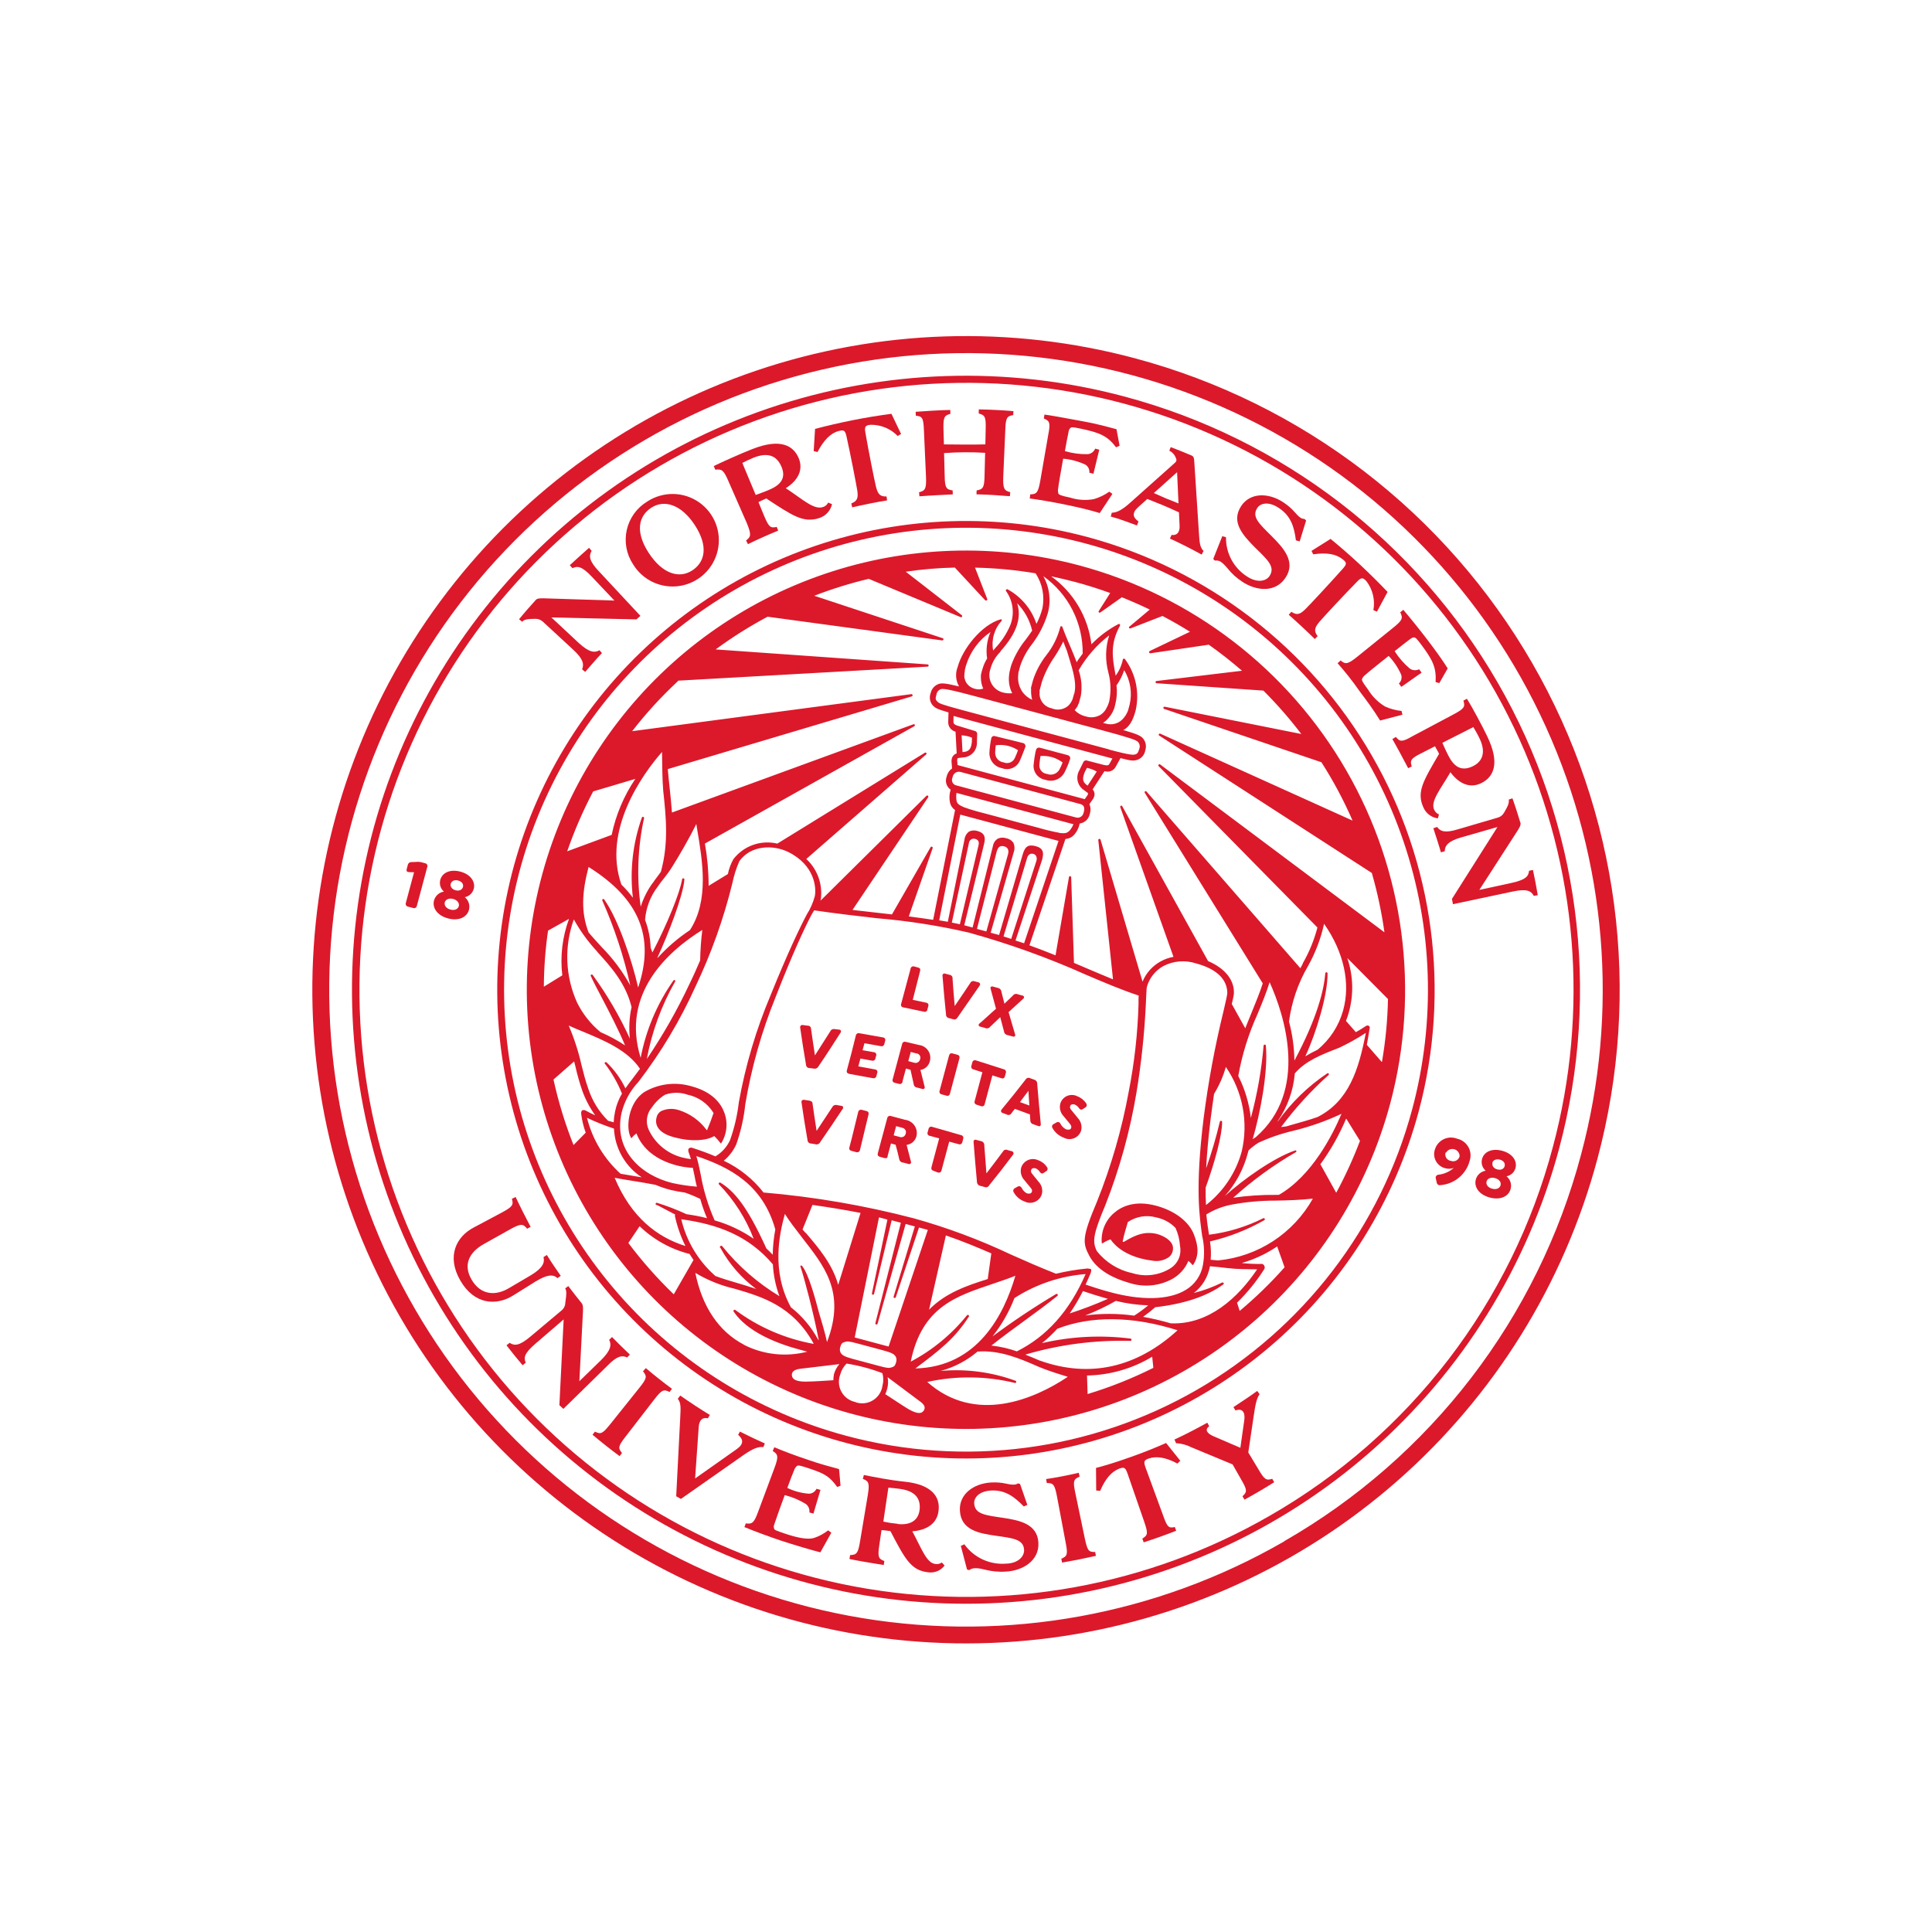 <svg width="266" height="265" viewBox="0 0 266 265" fill="none" xmlns="http://www.w3.org/2000/svg">
<g filter="url(#filter0_d_10_297)">
<circle cx="133" cy="132.272" r="108" transform="rotate(15 133 132.272)" fill="white"/>
<g clip-path="url(#clip0_10_297)">
<path d="M156.294 45.339C139.1 40.732 120.926 41.327 104.07 47.049C87.215 52.77 72.434 63.362 61.598 77.484C50.762 91.606 44.357 108.624 43.193 126.386C42.029 144.148 46.157 161.857 55.058 177.272C63.958 192.688 77.229 205.118 93.194 212.991C109.159 220.864 127.099 223.826 144.747 221.502C162.395 219.179 178.958 211.675 192.341 199.938C205.724 188.201 215.326 172.76 219.933 155.566C222.992 144.15 223.773 132.243 222.23 120.525C220.687 108.807 216.852 97.508 210.942 87.272C205.033 77.037 197.165 68.066 187.789 60.871C178.412 53.676 167.71 48.398 156.294 45.339ZM176.841 208.207C159.277 218.35 138.739 222.09 118.727 218.789C98.714 215.488 80.466 205.349 67.09 190.102C53.715 174.855 46.04 155.441 45.373 135.169C44.707 114.898 51.09 95.022 63.434 78.928C75.779 62.835 93.322 51.52 113.074 46.911C132.826 42.302 153.566 44.685 171.758 53.653C189.951 62.62 204.471 77.618 212.845 96.092C221.219 114.565 222.929 135.371 217.683 154.963C214.73 166.094 209.599 176.528 202.588 185.663C195.577 194.799 186.824 202.453 176.836 208.185L176.841 208.207Z" fill="#DB192B"/>
<path d="M154.881 50.613C138.73 46.285 121.659 46.844 105.826 52.219C89.993 57.593 76.109 67.543 65.93 80.808C55.751 94.073 49.735 110.059 48.641 126.743C47.547 143.428 51.426 160.062 59.786 174.542C68.147 189.023 80.613 200.699 95.609 208.094C110.605 215.489 127.457 218.272 144.035 216.089C160.612 213.907 176.17 206.857 188.741 195.833C201.312 184.808 210.332 170.304 214.659 154.153C220.462 132.496 217.425 109.42 206.214 90.002C195.003 70.585 176.538 56.416 154.881 50.613ZM174.845 204.68C158.098 214.345 138.518 217.905 119.441 214.752C100.363 211.6 82.969 201.93 70.222 187.391C57.475 172.851 50.163 154.342 49.532 135.016C48.901 115.691 54.991 96.744 66.763 81.405C78.536 66.065 95.263 55.282 114.094 50.893C132.925 46.503 152.696 48.779 170.037 57.331C187.379 65.884 201.219 80.185 209.198 97.798C217.178 115.411 218.804 135.245 213.8 153.923C210.985 164.538 206.093 174.49 199.406 183.203C192.72 191.915 184.372 199.215 174.845 204.68Z" fill="#DB192B"/>
<path d="M149.704 69.932C137.374 66.628 124.342 67.055 112.254 71.158C100.167 75.261 89.568 82.856 81.797 92.983C74.026 103.11 69.433 115.314 68.598 128.051C67.763 140.789 70.724 153.488 77.107 164.543C83.489 175.597 93.006 184.511 104.455 190.157C115.903 195.802 128.769 197.927 141.424 196.26C154.08 194.594 165.957 189.213 175.554 180.796C185.151 172.38 192.037 161.307 195.341 148.977C199.752 132.444 197.424 114.836 188.868 100.017C180.312 85.198 166.228 74.378 149.704 69.932ZM116.542 193.696C104.391 190.44 93.479 183.654 85.185 174.196C76.891 164.739 71.588 153.034 69.946 140.562C68.305 128.09 70.399 115.412 75.963 104.13C81.528 92.848 90.312 83.47 101.207 77.181C112.101 70.892 124.616 67.975 137.168 68.799C149.721 69.624 161.747 74.151 171.726 81.81C181.705 89.469 189.188 99.915 193.23 111.828C197.272 123.74 197.691 136.583 194.433 148.733C192.271 156.8 188.542 164.363 183.457 170.988C178.373 177.614 172.033 183.173 164.8 187.348C157.567 191.523 149.583 194.233 141.302 195.322C133.022 196.411 124.608 195.859 116.542 193.696Z" fill="#DB192B"/>
<path d="M148.651 73.863C137.098 70.767 124.888 71.167 113.563 75.011C102.237 78.856 92.307 85.972 85.026 95.46C77.745 104.949 73.442 116.383 72.659 128.317C71.877 140.252 74.651 152.15 80.631 162.507C86.611 172.865 95.528 181.216 106.255 186.506C116.981 191.796 129.035 193.786 140.893 192.225C152.75 190.664 163.879 185.622 172.871 177.736C181.863 169.85 188.314 159.475 191.41 147.923C195.544 132.432 193.363 115.934 185.347 102.05C177.331 88.165 164.133 78.028 148.651 73.863ZM152.602 88.597C152.944 89.893 152.984 91.249 152.719 92.563C152.663 92.773 152.59 92.978 152.503 93.178C152.473 93.243 152.439 93.307 152.4 93.368C152.353 93.482 152.296 93.591 152.23 93.695C152.051 93.984 151.812 94.23 151.529 94.418C151.221 94.598 150.879 94.71 150.524 94.747C150.17 94.784 149.811 94.745 149.473 94.633C148.896 94.502 148.371 94.203 147.964 93.773C148.05 93.676 148.13 93.573 148.202 93.465C148.267 93.381 148.325 93.293 148.376 93.201L148.413 93.065C148.465 92.985 148.508 92.9 148.543 92.811C148.571 92.728 148.593 92.644 148.61 92.559L148.667 92.347C148.714 92.173 148.76 91.999 148.81 91.816C149.007 90.633 148.905 89.421 148.512 88.288C149.583 86.427 151.009 84.793 152.71 83.481C152.188 85.141 152.151 86.916 152.602 88.597ZM153.739 90.341C154.186 89.706 154.537 89.008 154.781 88.27C155.637 89.691 155.906 91.39 155.531 93.006C155.469 93.237 155.412 93.45 155.355 93.662L155.308 93.836C155.247 93.995 155.175 94.148 155.092 94.296L154.977 94.493C154.916 94.589 154.85 94.682 154.778 94.771C154.728 94.84 154.673 94.905 154.612 94.965L154.484 95.096C154.36 95.211 154.225 95.314 154.081 95.402L153.995 95.452C153.727 95.594 153.433 95.683 153.13 95.712C152.827 95.741 152.522 95.71 152.231 95.621C152.11 95.6 151.99 95.568 151.874 95.525C152.181 95.324 152.453 95.076 152.682 94.789C152.848 94.595 152.995 94.384 153.119 94.161L153.245 93.925C153.271 93.829 153.296 93.732 153.371 93.648C153.449 93.418 153.512 93.182 153.56 92.943C153.776 92.092 153.831 91.207 153.72 90.336L153.739 90.341ZM155.786 172.728C157.66 173.254 159.665 173.03 161.378 172.104C162.389 171.549 163.181 170.666 163.622 169.6C163.821 169.762 164.001 169.946 164.159 170.147C164.179 170.161 164.203 170.168 164.227 170.165C164.227 170.165 164.275 170.178 164.288 170.13C165.04 168.986 165.064 167.698 164.373 165.95C163.682 164.201 161.821 162.761 159.33 162.052L159.156 162.005C156.258 161.229 154.407 162.109 153.393 162.997C152.804 163.498 152.342 164.132 152.046 164.847C151.751 165.561 151.629 166.336 151.691 167.107C151.694 167.12 151.699 167.132 151.707 167.143C151.715 167.154 151.725 167.164 151.736 167.171C151.746 167.178 151.756 167.183 151.768 167.187C151.78 167.19 151.792 167.19 151.804 167.189C152.14 166.953 152.51 166.769 152.902 166.644C154.145 168.458 156.612 169.336 158.631 169.567C159.04 169.649 159.462 169.644 159.87 169.554C160.277 169.463 160.661 169.289 160.997 169.041C161.168 168.882 161.301 168.687 161.388 168.471C161.474 168.254 161.512 168.021 161.499 167.788C161.468 166.745 159.871 165.903 158.721 165.791C157.571 165.68 156.636 165.844 154.762 166.967C154.739 166.982 154.712 166.991 154.684 166.992C154.657 166.994 154.629 166.989 154.604 166.976C154.591 166.963 154.582 166.947 154.578 166.93C154.573 166.912 154.574 166.894 154.579 166.876C154.77 165.892 155.13 164.819 155.28 164.259C155.846 163.874 156.489 163.617 157.164 163.507C157.839 163.396 158.53 163.434 159.189 163.619C160.201 163.82 161.127 164.325 161.845 165.065C162.202 165.849 162.412 166.691 162.463 167.55C162.58 168.115 162.528 168.702 162.313 169.237C162.097 169.773 161.729 170.233 161.253 170.559C160.468 171.07 159.578 171.4 158.649 171.525C157.721 171.651 156.776 171.568 155.883 171.284C153.955 170.873 152.231 169.799 151.012 168.25C150.339 166.9 150.553 165.829 152.196 161.9C154.149 156.921 155.579 151.753 156.462 146.479C157.133 142.431 157.567 138.347 157.762 134.249C157.816 133.083 157.845 132.2 157.896 131.893C158.067 131.284 158.357 130.716 158.749 130.22C159.142 129.725 159.628 129.312 160.182 129.006C160.87 128.651 161.622 128.436 162.393 128.374C163.165 128.313 163.942 128.406 164.678 128.647C167.517 129.408 168.949 130.827 168.98 132.72C168.976 132.967 168.73 134.04 168.44 135.277C167.263 140.091 166.357 144.967 165.727 149.883C164.51 159.681 165.165 163.574 165.512 166.141C165.823 167.471 165.859 168.851 165.616 170.196C165.489 170.897 165.214 171.563 164.809 172.149C164.403 172.735 163.878 173.228 163.266 173.594C160.923 175.036 157.036 175.092 152.57 173.833C151.469 173.538 150.453 173.194 149.464 172.867C149.706 172.352 149.94 171.824 150.17 171.275C150.209 171.13 150.271 170.899 150.23 170.784C150.188 170.669 149.872 170.688 149.727 170.649C148.267 170.787 146.818 171.029 145.392 171.372C143.154 170.493 141.136 169.6 139.157 168.718C134.86 166.685 130.398 165.022 125.819 163.746C119.035 161.974 112.112 160.784 105.125 160.189C103.666 158.324 101.791 156.825 99.651 155.813C100.394 155.199 100.985 154.422 101.377 153.542C102.002 151.764 102.417 149.919 102.612 148.045C103.458 142.989 104.857 138.042 106.783 133.291C109.062 127.452 110.728 123.861 111.618 122.164C111.791 121.827 111.955 121.56 112.097 121.34C115.086 121.778 117.988 122.111 120.761 122.429C125.002 122.783 129.213 123.441 133.36 124.397C138.885 125.922 144.287 127.864 149.517 130.207C152.147 131.326 154.443 132.303 156.773 133.072C156.758 133.4 156.739 133.778 156.754 134.227C156.639 138.278 156.188 142.312 155.406 146.289C154.461 151.474 152.996 156.552 151.034 161.444C148.968 166.336 149.037 167.12 149.963 168.88C151.061 170.965 153.447 172.029 155.192 172.548L155.786 172.728ZM182.3 123.193C185.043 127.096 185.965 131.422 184.918 135.137C184.327 137.253 183.099 139.136 181.402 140.531C180.82 140.81 180.264 141.106 179.72 141.437C181.258 138.132 182.821 132.877 182.779 130.019C182.78 129.98 182.765 129.942 182.738 129.913C182.711 129.884 182.673 129.868 182.634 129.866C182.614 129.865 182.593 129.867 182.574 129.873C182.555 129.88 182.537 129.89 182.522 129.903C182.507 129.917 182.495 129.933 182.486 129.951C182.477 129.969 182.472 129.989 182.471 130.009C182.288 132.238 181.384 136.116 178.216 142.027C178.187 140.212 177.938 138.407 177.472 136.652C177.831 133.942 178.727 131.331 180.109 128.973C181.119 127.164 181.857 125.216 182.3 123.193ZM178.487 154.461C178.464 154.431 178.432 154.409 178.395 154.399C178.358 154.389 178.319 154.392 178.284 154.407C175.361 155.425 171.291 158.289 168.646 160.666C170.142 158.981 171.22 156.969 171.794 154.79C171.83 154.655 171.864 154.529 171.9 154.394C172.323 153.991 172.787 153.633 173.284 153.326C174.802 152.627 176.387 152.084 178.014 151.705C180.316 151.147 182.556 150.36 184.7 149.355C183.505 152.193 180.647 157.877 176.091 160.507L175.663 160.517C173.699 160.496 171.736 160.628 169.792 160.91C172.443 158.516 175.339 156.409 178.433 154.623C178.458 154.605 178.476 154.579 178.485 154.55C178.495 154.522 178.495 154.49 178.487 154.461ZM181.404 149.797C180.259 150.205 178.955 150.549 177.766 150.893L177.103 151.088L176.386 151.175C178.311 148.584 180.492 146.192 182.895 144.037C182.926 144.014 182.948 143.982 182.957 143.945C182.967 143.908 182.965 143.869 182.95 143.834C182.93 143.8 182.897 143.776 182.859 143.766C182.821 143.755 182.781 143.76 182.747 143.78C180.085 145.563 177.769 147.816 175.913 150.428C175.926 150.397 175.935 150.364 175.939 150.331C177.271 148.391 178.075 146.137 178.271 143.792C179.775 142.041 181.946 141.205 184.395 140.256C185.658 139.659 186.878 138.976 188.048 138.212C187.078 143.263 185.717 147.609 181.404 149.797ZM172.896 152.57L172.469 152.849C173.48 149.424 174.627 143.561 174.284 139.97C174.281 139.93 174.263 139.893 174.234 139.866C174.205 139.84 174.166 139.824 174.127 139.824C174.087 139.823 174.049 139.838 174.021 139.865C173.992 139.892 173.975 139.93 173.974 139.969C173.685 143.333 173.097 146.664 172.218 149.924C171.989 147.908 171.402 145.949 170.486 144.139C171.008 141.214 171.893 138.367 173.12 135.662C173.754 134.144 174.354 132.679 174.803 131.236C176.851 135.761 180.234 146.202 172.896 152.57ZM170.959 154.546C170.161 157.469 168.436 160.055 166.044 161.915C166.005 161.211 165.979 160.417 165.992 159.52C167.234 156.084 168.28 152.296 168.262 150.469C168.263 150.45 168.261 150.431 168.255 150.413C168.249 150.395 168.239 150.379 168.226 150.365C168.213 150.351 168.198 150.339 168.181 150.331C168.164 150.323 168.145 150.319 168.126 150.318C168.089 150.313 168.051 150.321 168.019 150.341C167.988 150.361 167.964 150.391 167.952 150.427C167.44 152.6 166.81 154.743 166.066 156.848C166.159 154.957 166.354 152.722 166.686 150.015C166.836 148.834 166.996 147.697 167.153 146.61C167.86 145.454 168.407 144.208 168.777 142.904C169.932 144.586 170.722 146.49 171.098 148.495C171.473 150.499 171.426 152.56 170.959 154.546ZM145.614 174.216C145.594 174.182 145.562 174.158 145.524 174.148C145.486 174.137 145.445 174.143 145.411 174.162C142.395 175.961 139.471 177.911 136.651 180.003C137.917 178.406 138.934 176.626 139.67 174.725C142.612 172.828 145.979 171.692 149.469 171.419C147.262 176.49 144.136 180.001 140.002 182.061C138.866 181.66 137.687 181.393 136.489 181.265C137.986 180.082 139.57 178.922 141.127 177.787C142.684 176.651 144.32 175.453 145.591 174.417C145.619 174.392 145.637 174.358 145.641 174.321C145.646 174.284 145.636 174.246 145.614 174.216ZM133.348 177.069C133.315 177.045 133.275 177.035 133.236 177.04C133.196 177.045 133.16 177.064 133.134 177.094C131.014 179.728 128.378 181.9 125.388 183.477C126.947 175.882 131.699 174.453 136.788 172.731C137.778 172.396 138.803 172.049 139.799 171.654C138.237 176.981 134.622 184.212 126.027 184.414C129.383 181.897 131.46 180.29 133.395 177.278C133.406 177.261 133.413 177.242 133.417 177.223C133.42 177.203 133.42 177.183 133.416 177.163C133.411 177.144 133.403 177.125 133.391 177.109C133.38 177.093 133.365 177.079 133.348 177.069ZM130.231 166.098C132.486 166.878 134.509 167.71 136.484 168.571L135.993 172.104C133.076 173.02 130.156 174.029 127.914 176.327L130.231 166.098ZM149.1 173.763C150.135 174.113 151.213 174.453 152.367 174.783L152.541 174.83C150.823 175.588 149.068 176.258 147.282 176.837C147.956 175.854 148.564 174.827 149.1 173.763ZM153.674 175.123C155.121 175.475 156.6 175.677 158.088 175.726C157.476 176.242 156.831 176.716 156.155 177.144C153.922 176.83 151.657 176.822 149.422 177.121C150.89 176.546 152.315 175.865 153.684 175.084L153.674 175.123ZM122.766 164.015C123.181 164.126 123.606 164.24 124.031 164.354L120.526 178.168C120.516 178.207 120.521 178.249 120.54 178.285C120.559 178.321 120.591 178.348 120.63 178.361C120.671 178.372 120.714 178.366 120.751 178.345C120.788 178.324 120.815 178.289 120.826 178.248L124.69 164.52L125.956 164.859L123.038 174.513C123.029 174.533 123.025 174.553 123.026 174.575C123.027 174.596 123.033 174.616 123.043 174.635C123.053 174.653 123.067 174.67 123.084 174.682C123.101 174.694 123.121 174.703 123.141 174.707C123.181 174.717 123.223 174.712 123.258 174.693C123.294 174.674 123.322 174.642 123.335 174.603L126.526 165.012C126.931 165.121 127.347 165.232 127.743 165.338L122.342 181.398L117.677 180.148L121.021 163.61L122.18 163.92L120.047 174.084C120.039 174.122 120.047 174.161 120.067 174.193C120.087 174.225 120.119 174.249 120.155 174.258C120.175 174.264 120.196 174.265 120.216 174.262C120.237 174.259 120.256 174.252 120.274 174.241C120.291 174.23 120.306 174.216 120.318 174.199C120.33 174.182 120.338 174.163 120.342 174.143L122.766 164.015ZM118.046 180.971L121.572 181.916C122.857 182.26 123.042 182.455 123.205 182.623C123.367 182.79 123.505 183.086 123.381 183.55C123.256 184.013 123.123 184.164 122.765 184.265C122.406 184.365 122.282 184.405 121.113 184.091L117.375 183.09C116.206 182.777 116.004 182.567 115.858 182.414C115.713 182.261 115.558 181.951 115.682 181.487C115.806 181.023 115.94 180.873 116.298 180.772C116.656 180.671 116.781 180.632 118.046 180.971ZM110.237 170.473C110.741 171.995 112.016 176.778 112.725 180.508L112.631 180.431C111.703 178.711 110.431 177.2 108.893 175.993C106.186 171.064 107.289 165.945 108.061 163.139C108.744 164.223 109.563 165.26 110.33 166.263C113.34 170.175 116.547 173.778 113.863 180.782C113.744 180.181 113.561 179.511 113.298 178.56L112.754 176.727C112.266 174.878 111.349 171.423 110.437 170.308C110.416 170.278 110.386 170.255 110.35 170.246C110.314 170.236 110.276 170.24 110.243 170.257C110.227 170.272 110.214 170.29 110.206 170.31C110.197 170.331 110.194 170.353 110.195 170.375C110.196 170.397 110.202 170.418 110.212 170.438C110.222 170.457 110.237 170.474 110.254 170.487L110.237 170.473ZM99.189 167.812C100.4 170.033 102.08 171.964 104.113 173.47C103.165 173.143 102.207 172.855 101.353 172.606C100.498 172.356 99.434 172.04 98.494 171.684C96.155 169.631 94.513 166.9 93.796 163.872C98.788 164.558 103.034 166.099 106.409 170.078C106.49 171.575 106.792 173.051 107.306 174.46C104.304 172.647 101.644 170.322 99.445 167.591C99.425 167.56 99.394 167.538 99.359 167.528C99.323 167.519 99.285 167.523 99.252 167.539C99.219 167.542 99.187 167.556 99.162 167.579C99.138 167.602 99.121 167.632 99.116 167.665C99.111 167.698 99.117 167.732 99.133 167.762C99.149 167.791 99.175 167.814 99.206 167.827L99.189 167.812ZM83.288 142.463C84.252 143.72 85.042 145.102 85.635 146.571C85.176 147.346 84.851 148.193 84.674 149.077C84.573 149.552 84.513 150.035 84.494 150.52L83.722 150.313C82.468 149.074 81.53 147.551 80.987 145.874C80.626 144.866 80.346 143.787 80.062 142.644C79.643 140.78 79.053 138.959 78.3 137.203C78.909 137.48 79.569 137.76 80.26 138.039C83.149 139.237 86.418 140.6 88.114 143.156C87.769 143.633 87.436 144.061 87.146 144.449C86.749 144.964 86.412 145.412 86.108 145.848C85.466 144.511 84.588 143.3 83.515 142.275C83.485 142.248 83.446 142.233 83.406 142.233C83.366 142.233 83.327 142.248 83.297 142.275C83.268 142.303 83.25 142.34 83.247 142.381C83.243 142.421 83.256 142.461 83.281 142.492L83.288 142.463ZM92.925 130.955C92.891 130.936 92.85 130.93 92.811 130.939C92.773 130.947 92.739 130.97 92.716 131.003C90.475 134.191 88.938 137.82 88.207 141.648C85.469 132.819 91.937 126.994 96.695 124.035C96.521 125.424 96.423 126.822 96.401 128.222C95.957 129.262 95.478 130.355 94.93 131.472C93.243 135.067 91.279 138.524 89.053 141.813C89.747 138.069 91.062 134.467 92.944 131.157C92.964 131.126 92.974 131.09 92.971 131.053C92.967 131.016 92.951 130.982 92.925 130.955ZM94.989 124.065C93.371 125.14 91.891 126.408 90.581 127.842L90.498 127.882C92.074 124.474 94.065 119.283 94.228 117.09C94.229 117.05 94.215 117.011 94.189 116.981C94.162 116.951 94.125 116.932 94.085 116.928C94.066 116.925 94.046 116.926 94.026 116.931C94.007 116.936 93.989 116.945 93.973 116.957C93.958 116.969 93.944 116.985 93.934 117.002C93.925 117.019 93.918 117.038 93.916 117.058C93.617 118.945 91.837 123.272 89.829 127.134C89.743 126.914 89.654 126.704 89.585 126.499C89.54 125.185 89.279 123.887 88.813 122.658C88.936 120.985 89.548 119.385 90.573 118.057C91.218 117.081 91.702 116.703 92.575 115.301C93.602 113.671 94.921 111.375 95.87 109.455C95.901 109.649 95.929 109.854 95.967 110.061C96.719 114.517 97.663 119.957 94.989 124.065ZM89.819 117.627C89.118 118.608 88.576 119.692 88.213 120.841C87.642 116.774 87.8 112.637 88.68 108.626C88.68 108.59 88.669 108.555 88.647 108.527C88.626 108.499 88.596 108.479 88.561 108.469C88.527 108.46 88.491 108.463 88.458 108.476C88.425 108.49 88.398 108.514 88.381 108.545C87.121 112.086 86.695 115.869 87.137 119.6C86.655 118.957 86.125 118.352 85.552 117.788C82.946 110.361 88.36 102.711 91.147 99.534C91.174 100.981 91.176 103.29 91.31 104.837C91.685 108.344 92.094 112.035 90.993 116.027C90.6 116.605 90.259 116.989 89.841 117.623L89.819 117.627ZM87.851 131.925C87.025 128.287 85.115 122.547 83.189 119.847C83.169 119.813 83.136 119.788 83.098 119.778C83.06 119.768 83.02 119.773 82.986 119.792C82.955 119.815 82.933 119.848 82.924 119.884C82.914 119.921 82.916 119.96 82.931 119.995C84.592 123.755 85.88 127.668 86.779 131.679C85.722 129.756 84.405 127.989 82.865 126.427C82.233 125.73 81.597 125.052 81.034 124.373C79.993 121.651 80.097 118.946 81.035 115.367C88.02 119.744 90.19 125.015 87.873 131.921L87.851 131.925ZM82.207 127.027C84.096 129.097 86.141 131.353 86.954 134.656C86.641 136.087 86.564 137.56 86.728 139.016C85.32 135.926 83.603 132.986 81.605 130.241C81.582 130.21 81.549 130.188 81.513 130.179C81.476 130.169 81.437 130.172 81.402 130.187C81.368 130.206 81.343 130.239 81.333 130.277C81.323 130.315 81.328 130.355 81.347 130.389C81.67 131.118 82.231 132.19 82.885 133.421C83.938 135.442 85.216 137.897 86.058 139.934C84.985 139.227 83.854 138.616 82.675 138.106C81.329 136.993 80.232 135.61 79.457 134.045C77.82 130.43 77.659 126.32 79.007 122.588C79.895 124.193 80.977 125.682 82.229 127.023L82.207 127.027ZM87.914 144.945C91.019 140.89 93.65 136.492 95.753 131.837C97.933 127.267 99.637 122.486 100.84 117.568C101.05 116.535 101.372 115.527 101.8 114.564C103.375 112.356 106.45 112.279 108.552 113.319C112.204 115.146 112.406 118.255 112.186 119.386C111.946 120.284 111.57 121.14 111.071 121.924C110.152 123.655 108.44 127.224 106.101 133.016C104.1 137.758 102.631 142.708 101.722 147.775C101.516 149.547 101.112 151.289 100.516 152.97C100.09 153.908 99.385 154.692 98.497 155.214C97.475 154.775 96.407 154.395 95.331 154.045C95.251 154.012 95.163 154.002 95.078 154.016C94.992 154.029 94.912 154.066 94.845 154.121C94.714 154.262 94.744 154.498 94.844 154.742C94.951 155.021 95.045 155.305 95.123 155.594C94.715 155.543 94.31 155.465 93.912 155.362L93.854 155.347C92.873 155.086 91.96 154.614 91.18 153.965C90.399 153.316 89.769 152.505 89.333 151.588C89.092 151.079 89.006 150.51 89.084 149.951C89.162 149.393 89.4 148.87 89.771 148.445C90.239 147.753 90.847 147.168 91.556 146.728C92.561 146.371 93.658 146.369 94.664 146.722C95.402 146.874 96.1 147.177 96.716 147.611C97.332 148.045 97.852 148.601 98.243 149.245C97.98 150.034 97.728 150.701 97.385 151.52C97.388 151.535 97.387 151.551 97.383 151.566C97.379 151.582 97.372 151.595 97.361 151.607C97.334 151.603 97.307 151.592 97.284 151.575C97.262 151.558 97.244 151.536 97.232 151.51C96.288 150.256 94.978 149.326 93.483 148.849L93.425 148.834C92.626 148.579 91.76 148.635 91.001 148.992C90.845 149.087 90.71 149.214 90.606 149.364C90.501 149.514 90.43 149.685 90.395 149.865C90.157 150.753 90.476 151.957 92.775 152.573L92.91 152.609C95.122 153.202 97.257 153.08 98.335 152.417C98.656 152.723 98.952 153.055 99.218 153.409C99.226 153.419 99.237 153.426 99.249 153.429C99.261 153.432 99.274 153.432 99.286 153.427C99.683 152.798 99.929 152.086 100.004 151.346C100.078 150.605 99.979 149.858 99.714 149.163C99.264 147.945 98.11 146.341 95.193 145.56L94.999 145.508C93.956 145.227 92.867 145.155 91.795 145.296C90.723 145.437 89.69 145.788 88.754 146.33C86.459 147.785 86.104 151.427 86.896 152.685C86.905 152.693 86.916 152.699 86.927 152.702C86.939 152.705 86.951 152.706 86.963 152.703C86.973 152.689 86.977 152.672 86.976 152.655C87.164 152.426 87.382 152.223 87.624 152.052C88.428 154.152 90.324 155.695 93.086 156.435L93.299 156.492C93.985 156.662 94.686 156.763 95.392 156.794L95.601 157.792C95.704 158.296 95.805 158.882 95.95 159.387C94.808 159.296 93.674 159.127 92.555 158.881C88.291 157.832 84.439 154.398 85.579 149.216C85.974 147.614 86.779 146.142 87.914 144.945ZM95.897 155.18C100.436 156.707 105.006 159.049 106.745 165.271C106.528 166.421 106.409 167.588 106.39 168.758C106.099 168.453 105.813 168.169 105.514 167.892C102.848 162.001 101.034 159.962 99.192 158.837C99.16 158.815 99.12 158.807 99.081 158.814C99.043 158.821 99.008 158.843 98.986 158.875C98.963 158.904 98.951 158.94 98.952 158.976C98.954 159.013 98.969 159.048 98.994 159.074C101.077 161.222 102.701 163.77 103.768 166.565C102.128 165.428 100.312 164.571 98.392 164.027C97.493 161.999 96.847 159.869 96.468 157.683C96.28 156.763 96.107 155.94 95.886 155.218L95.897 155.18ZM110.51 165.245L111.861 161.901C113.967 162.196 116.171 162.548 118.482 163.002L115.405 172.903C114.603 170.058 112.748 167.863 111.007 165.823C110.82 165.67 110.666 165.473 110.499 165.283L110.51 165.245ZM133.403 112.068C133.414 111.97 133.446 111.875 133.498 111.791C133.55 111.707 133.62 111.635 133.703 111.581C133.785 111.527 133.879 111.492 133.977 111.479C134.075 111.465 134.174 111.473 134.269 111.503C134.674 111.612 134.847 111.896 134.724 112.391L132.155 123.256L131.048 123.022L133.403 112.068ZM137.217 113.287C137.422 112.524 137.766 112.399 138.278 112.536C138.79 112.673 138.965 113.103 138.747 113.759L135.803 124.244L134.509 123.897L137.217 113.287ZM138.167 124.929L141.404 114.16C141.536 113.668 141.862 113.455 142.278 113.566C142.693 113.677 142.819 114.136 142.691 114.536L139.223 125.274L138.167 124.929ZM139.821 125.476L143.479 114.375C143.738 113.409 143.666 112.789 142.594 112.502C141.522 112.214 141.108 112.6 140.809 113.638L137.556 124.735L136.397 124.424L139.587 113.29C139.73 112.878 139.706 112.426 139.521 112.03C139.407 111.869 139.262 111.732 139.095 111.627C138.928 111.521 138.741 111.45 138.547 111.417C138.155 111.281 137.725 111.303 137.35 111.48C137.176 111.599 137.029 111.752 136.917 111.931C136.805 112.109 136.731 112.308 136.699 112.517L133.908 123.705L133.638 123.633L132.759 123.397L135.481 112.232C135.761 111.188 135.488 110.66 134.561 110.411C134.185 110.294 133.779 110.321 133.422 110.489C133.254 110.613 133.112 110.769 133.005 110.948C132.898 111.128 132.828 111.327 132.801 111.534L130.496 122.915L129.309 122.711L132.215 108.157L145.738 111.781L140.998 125.874C140.624 125.764 140.243 125.641 139.855 125.506L139.821 125.476ZM145.861 110.665C144.893 110.486 143.935 110.257 142.99 109.978L135.534 107.98C134.577 107.75 133.632 107.469 132.705 107.139C131.963 106.816 131.806 106.629 131.707 106.303C131.642 105.928 131.636 105.546 131.69 105.17L147.792 109.484C147.663 109.809 147.481 110.11 147.253 110.375C146.918 110.699 146.679 110.78 145.875 110.689L145.861 110.665ZM131.695 104.146C131.583 104.126 131.476 104.082 131.383 104.015C131.291 103.949 131.214 103.862 131.159 103.762C131.105 103.662 131.073 103.55 131.067 103.436C131.061 103.322 131.081 103.208 131.126 103.103L131.172 102.929C131.225 102.709 131.362 102.517 131.553 102.395C131.744 102.272 131.975 102.229 132.197 102.272L148.753 106.708C149.217 106.833 149.381 107.187 149.225 107.767L149.179 107.941C149.154 108.048 149.109 108.149 149.045 108.238C148.981 108.328 148.9 108.403 148.806 108.461C148.713 108.519 148.609 108.558 148.5 108.575C148.391 108.592 148.281 108.588 148.174 108.562L131.695 104.146ZM132.396 97.242C132.886 97.268 133.368 97.376 133.822 97.562L133.804 98.168C133.71 99.023 133.473 99.405 132.833 99.513L132.522 99.554L132.396 97.242ZM149.616 100.707C149.528 100.685 149.435 100.693 149.353 100.732C149.271 100.77 149.205 100.836 149.166 100.918L148.621 102.025C148.377 102.426 148.279 102.9 148.343 103.365C148.406 103.831 148.628 104.261 148.971 104.582L149.704 105.131C149.791 105.154 149.84 105.24 149.752 105.454L149.349 106.03L131.837 101.337L131.781 100.618C131.841 100.396 131.848 100.367 131.984 100.362L132.915 100.249C133.384 100.152 133.802 99.889 134.094 99.51C134.386 99.13 134.532 98.658 134.505 98.18L134.541 97.041C134.542 96.955 134.515 96.871 134.465 96.802C134.415 96.732 134.343 96.681 134.261 96.655L132.022 95.972C131.317 95.783 131.274 95.596 131.27 95.377L131.288 94.575L153.157 100.434L152.777 101.119C152.657 101.336 152.582 101.461 151.949 101.312L149.616 100.707ZM151.012 102.22L149.744 104.168L149.512 103.992C149.051 103.589 149.009 103.164 149.334 102.34L149.645 101.719C150.13 101.819 150.597 101.997 151.026 102.245L151.012 102.22ZM152.666 99.174L132.508 93.773C129.417 92.945 129.309 92.844 129.04 92.575C128.77 92.306 128.784 92.175 128.932 91.624C128.957 91.461 129.025 91.308 129.129 91.179C129.232 91.05 129.368 90.951 129.521 90.892C129.904 90.777 130.746 90.92 134.745 91.991L151.639 96.518C155.638 97.59 156.448 97.889 156.703 98.175C156.81 98.302 156.881 98.456 156.908 98.62C156.935 98.784 156.918 98.952 156.857 99.107C156.709 99.657 156.532 99.817 156.288 99.876C156.045 99.935 155.772 100.027 152.681 99.199L152.666 99.174ZM135.899 86.679C135.619 87.127 135.405 87.614 135.264 88.124C135.195 88.319 135.141 88.519 135.103 88.723C135.081 88.782 135.065 88.844 135.054 88.906C135.039 89.167 135.045 89.428 135.072 89.688C135.111 90.073 135.213 90.451 135.374 90.804C135.005 90.942 134.602 90.953 134.226 90.838C133.917 90.76 133.631 90.612 133.389 90.406C133.255 90.282 133.137 90.142 133.034 89.99L132.927 89.775L132.894 89.704C132.862 89.62 132.837 89.534 132.818 89.446C132.785 89.329 132.765 89.209 132.759 89.088L132.779 89.011C132.774 88.904 132.775 88.797 132.782 88.691C132.791 88.645 132.803 88.6 132.818 88.556L132.849 88.212C132.849 88.212 132.874 88.115 132.887 88.067C132.924 87.89 132.97 87.716 133.027 87.545C133.609 85.706 134.786 84.113 136.373 83.017C135.876 84.178 135.717 85.456 135.913 86.704L135.899 86.679ZM140.018 79.035C141.056 80.078 141.78 81.391 142.108 82.825C141.815 83.264 141.502 83.698 141.214 84.076C140.381 85.102 139.721 86.258 139.262 87.497C139.174 87.77 139.099 88.047 139.039 88.328L139.003 88.463C138.954 88.725 138.922 88.989 138.905 89.255C138.875 89.775 138.938 90.297 139.092 90.796C139.163 91.021 139.254 91.239 139.363 91.448C138.914 91.493 138.462 91.452 138.028 91.329C137.436 91.167 136.925 90.79 136.597 90.27C136.268 89.751 136.146 89.128 136.254 88.524C136.283 88.356 136.328 88.191 136.386 88.031C136.626 87.166 137.091 86.38 137.732 85.752L137.755 85.665C139.994 83.18 140.686 81.025 140.042 79.062L140.018 79.035ZM147.881 91.494C147.84 91.69 147.788 91.883 147.726 92.074L147.674 92.267L147.533 92.561L147.418 92.758C147.369 92.829 147.316 92.898 147.26 92.963C147.224 93.019 147.182 93.07 147.136 93.117C146.831 93.402 146.45 93.594 146.039 93.667C145.628 93.741 145.204 93.694 144.82 93.531C144.421 93.457 144.053 93.268 143.76 92.987C143.467 92.707 143.263 92.346 143.172 91.951C143.143 91.817 143.125 91.68 143.116 91.543L143.14 91.456C143.129 91.324 143.127 91.192 143.132 91.06C143.157 90.984 143.178 90.907 143.194 90.828C143.222 90.722 143.248 90.626 143.279 90.51C143.31 90.394 143.39 90.094 143.455 89.853C143.877 88.618 144.473 87.45 145.224 86.382C145.659 85.719 146.051 85.029 146.399 84.316C146.526 84.692 146.693 85.109 146.887 85.585C147.39 87.377 148.373 89.773 147.9 91.541L147.881 91.494ZM148.221 87.134C147.973 86.477 147.695 85.813 147.397 85.111C147.023 84.225 146.626 83.311 146.269 82.325C146.258 82.293 146.236 82.265 146.208 82.246C146.179 82.228 146.145 82.218 146.111 82.22C146.076 82.221 146.043 82.234 146.017 82.258C145.992 82.282 145.976 82.314 145.973 82.349C145.612 83.765 144.954 85.089 144.042 86.231C143.247 87.254 142.633 88.407 142.229 89.638C142.169 89.86 142.11 90.082 142.056 90.285L141.991 90.527C141.96 90.643 141.929 90.759 141.965 90.893C141.947 91.143 141.953 91.394 141.982 91.642C142.001 91.882 142.045 92.12 142.113 92.351C141.592 92.121 141.139 91.761 140.799 91.305C140.337 90.654 140.117 89.863 140.177 89.068C140.18 88.915 140.193 88.763 140.216 88.612C140.243 88.475 140.279 88.339 140.325 88.207C140.328 88.173 140.337 88.141 140.35 88.11C140.387 87.975 140.423 87.839 140.459 87.704C140.824 86.618 141.373 85.602 142.082 84.702C143.055 83.426 143.792 81.986 144.256 80.45C144.737 78.728 144.516 76.885 143.641 75.326C145.339 76.534 146.719 78.136 147.664 79.993C148.608 81.851 149.089 83.909 149.065 85.993C148.799 86.367 148.468 86.755 148.24 87.18L148.221 87.134ZM93.343 89.718L127.704 87.786C127.743 87.786 127.781 87.772 127.81 87.744C127.838 87.717 127.855 87.68 127.856 87.64C127.857 87.6 127.843 87.561 127.817 87.531C127.79 87.501 127.753 87.482 127.714 87.478L98.533 85.415C100.804 83.742 103.193 82.237 105.682 80.912L129.717 84.174C129.756 84.179 129.795 84.17 129.828 84.148C129.86 84.126 129.884 84.093 129.894 84.055C129.904 84.017 129.899 83.976 129.879 83.942C129.859 83.907 129.826 83.882 129.788 83.872L112.108 78.027C114.552 77.083 117.057 76.305 119.606 75.698L132.281 80.978C132.315 80.986 132.35 80.983 132.382 80.969C132.414 80.955 132.44 80.931 132.457 80.901C132.474 80.869 132.479 80.832 132.472 80.796C132.465 80.76 132.445 80.728 132.417 80.704L124.705 74.714C126.943 74.385 129.2 74.195 131.462 74.144L135.656 78.663L135.733 78.684C135.761 78.691 135.79 78.69 135.818 78.682C135.846 78.673 135.871 78.658 135.89 78.636C135.91 78.615 135.923 78.589 135.929 78.561C135.935 78.532 135.933 78.503 135.923 78.476L134.244 74.154C137.037 74.212 139.821 74.473 142.576 74.937C143.045 75.643 143.37 76.435 143.531 77.267C143.692 78.099 143.686 78.955 143.513 79.785C143.322 80.517 143.049 81.225 142.699 81.896C142.023 79.861 140.599 78.158 138.716 77.133C138.685 77.121 138.652 77.119 138.62 77.127C138.588 77.136 138.559 77.153 138.538 77.178C138.513 77.198 138.494 77.226 138.486 77.257C138.477 77.289 138.479 77.322 138.491 77.352C139.003 78.053 139.321 78.876 139.413 79.739C139.505 80.601 139.369 81.473 139.018 82.266C138.534 83.343 137.874 84.331 137.064 85.19L136.735 85.568C136.601 84.846 136.635 84.103 136.835 83.397C137.035 82.691 137.395 82.041 137.888 81.497C137.912 81.476 137.93 81.448 137.938 81.418C137.946 81.386 137.945 81.354 137.935 81.323C137.912 81.298 137.883 81.279 137.85 81.271C137.818 81.262 137.783 81.263 137.751 81.274C135.136 82.033 132.521 85.339 131.853 87.831C131.68 88.263 131.608 88.729 131.641 89.194C131.675 89.658 131.813 90.109 132.046 90.512C130.101 90.043 129.657 90.038 129.25 90.167C128.969 90.264 128.718 90.432 128.522 90.656C128.326 90.879 128.192 91.15 128.132 91.441C128.02 91.728 127.991 92.039 128.047 92.342C128.103 92.644 128.243 92.924 128.45 93.152C128.787 93.48 128.995 93.629 130.591 94.088L130.551 95.433C130.546 95.733 130.643 96.025 130.826 96.262C131.009 96.499 131.267 96.667 131.558 96.738L131.718 99.732C131.514 99.796 131.335 99.923 131.209 100.096C131.082 100.269 131.014 100.478 131.016 100.693C131.016 100.693 131.016 100.693 131 100.751L131.08 101.807C130.731 102.046 130.479 102.4 130.367 102.807L130.32 102.98C130.209 103.293 130.205 103.634 130.308 103.95C130.41 104.265 130.614 104.539 130.887 104.727C130.701 105.308 130.67 105.928 130.799 106.525C130.895 106.935 131.143 107.294 131.493 107.529L128.478 122.644C127.397 122.478 126.279 122.324 125.124 122.18L128.409 112.78C128.42 112.742 128.418 112.702 128.403 112.666C128.388 112.63 128.361 112.6 128.327 112.582C128.29 112.566 128.249 112.564 128.211 112.577C128.173 112.589 128.141 112.616 128.122 112.651L122.807 121.901L120.938 121.69L117.372 121.283L127.806 105.754C127.821 105.723 127.825 105.687 127.817 105.652C127.809 105.618 127.79 105.588 127.764 105.565C127.737 105.542 127.703 105.529 127.668 105.528C127.633 105.526 127.598 105.536 127.57 105.556L112.959 120.018C112.974 119.96 112.987 119.911 113.005 119.844C113.148 118.822 113.042 117.781 112.694 116.81C112.347 115.839 111.769 114.966 111.011 114.267L127.493 99.894C127.525 99.872 127.548 99.84 127.558 99.802C127.568 99.765 127.564 99.725 127.547 99.691C127.527 99.657 127.495 99.632 127.457 99.622C127.419 99.612 127.378 99.617 127.344 99.636L107.022 112.153C105.914 111.888 104.752 111.95 103.678 112.331C102.605 112.712 101.664 113.396 100.97 114.3C100.613 114.938 100.359 115.628 100.215 116.344L97.566 117.964C97.563 116.012 97.392 114.065 97.055 112.143L125.889 95.985C125.923 95.966 125.948 95.933 125.958 95.895C125.968 95.857 125.963 95.817 125.944 95.783C125.924 95.749 125.891 95.724 125.853 95.714C125.816 95.704 125.775 95.709 125.741 95.728L92.516 107.873C92.433 106.712 92.314 105.572 92.197 104.464C92.1 103.589 92.01 102.727 91.944 101.891L125.551 91.878C125.585 91.863 125.612 91.838 125.629 91.805C125.646 91.772 125.651 91.735 125.644 91.699C125.637 91.663 125.617 91.631 125.589 91.608C125.56 91.584 125.525 91.572 125.488 91.571L87.037 96.673C88.952 94.2 91.067 91.89 93.361 89.764L93.343 89.718ZM81.668 104.966L87.473 103.24C85.896 105.573 84.79 108.192 84.216 110.95L78.092 113.212C79.073 110.376 80.269 107.62 81.668 104.966ZM74.877 131.855C74.892 129.27 75.085 126.689 75.456 124.131L78.343 122.514C77.424 124.996 77.108 127.661 77.419 130.289L74.877 131.855ZM78.964 153.655C77.802 150.728 76.879 147.711 76.205 144.634L79.046 142.144L79.224 142.834C79.478 143.971 79.796 145.093 80.177 146.195C80.608 147.392 81.204 148.524 81.947 149.558C81.512 149.371 81.088 149.16 80.676 148.927C80.6 148.878 80.512 148.847 80.422 148.837C80.331 148.827 80.239 148.839 80.153 148.87C80.095 148.936 80.052 149.015 80.029 149.101C80.006 149.186 80.004 149.276 80.021 149.363C80.126 150.247 80.335 151.116 80.642 151.952L78.964 153.655ZM80.791 149.89C82.002 150.473 83.252 150.974 84.531 151.389C84.594 152.729 84.974 154.036 85.638 155.202C86.303 156.368 87.234 157.36 88.355 158.097L87.769 158.002L85.442 157.607C83.173 155.554 81.563 152.875 80.818 149.907L80.791 149.89ZM84.64 158.168C85.527 158.333 86.42 158.479 87.293 158.62C88.166 158.761 89.279 158.935 90.261 159.136C90.846 159.385 91.447 159.594 92.06 159.763L92.33 159.835C92.981 159.991 93.64 160.112 94.304 160.198C95.022 160.447 95.725 160.739 96.409 161.073C96.662 161.977 96.975 162.863 97.344 163.726C96.378 163.467 95.457 163.313 94.511 163.173C93.201 162.56 91.849 162.039 90.467 161.614C90.43 161.601 90.391 161.603 90.356 161.618C90.321 161.634 90.293 161.662 90.278 161.698C90.263 161.733 90.262 161.773 90.275 161.81C90.288 161.846 90.315 161.876 90.35 161.893L90.514 161.937L92.965 163.225C92.935 163.278 92.919 163.338 92.918 163.399C93.226 164.84 93.714 166.237 94.371 167.557C90.445 166.329 86.904 163.589 84.635 158.187L84.64 158.168ZM92.765 174.208C90.494 172.023 88.403 169.659 86.512 167.138L88.062 164.831C89.985 166.683 92.358 168.001 94.947 168.653C95.12 168.937 95.294 169.212 95.482 169.48L92.765 174.208ZM102.403 181.128C98.988 179.343 96.68 175.94 95.731 171.255C97.415 172.263 99.246 173.002 101.159 173.444C104.903 174.54 109.137 175.778 112.011 180.969L111.996 181.027C108.101 180.321 104.423 178.726 101.246 176.366C101.217 176.343 101.181 176.331 101.144 176.333C101.108 176.334 101.073 176.349 101.047 176.375C101.016 176.395 100.993 176.426 100.984 176.462C100.974 176.497 100.978 176.535 100.995 176.568C102.862 179.336 106.782 180.935 110.182 181.846L111.148 182.104C108.216 182.866 105.106 182.526 102.407 181.15L102.403 181.128ZM114.732 186.036C114.111 186.077 111.959 186.225 110.892 186.229C109.63 186.222 109.121 185.92 109.035 185.431C108.949 184.942 109.268 184.562 110.218 184.454L115.565 183.816C115.214 184.222 114.958 184.702 114.816 185.22C114.767 185.497 114.74 185.777 114.737 186.058L114.732 186.036ZM117.78 189.037C117.372 188.957 116.988 188.788 116.653 188.542C116.318 188.296 116.042 187.98 115.843 187.616C115.645 187.251 115.528 186.847 115.503 186.433C115.478 186.019 115.544 185.604 115.697 185.218C115.849 184.658 116.147 184.149 116.559 183.741C118.242 184.01 119.893 184.452 121.485 185.061C121.646 185.623 121.651 186.218 121.5 186.783C121.444 187.197 121.297 187.593 121.069 187.942C120.841 188.292 120.538 188.586 120.183 188.804C119.827 189.022 119.427 189.158 119.012 189.202C118.597 189.246 118.178 189.197 117.784 189.059L117.78 189.037ZM127.127 190.279C126.846 190.669 126.254 190.676 125.12 190.041C124.226 189.512 122.413 188.281 121.89 187.954C121.997 187.712 122.085 187.462 122.152 187.207C122.289 186.687 122.307 186.144 122.206 185.616L126.518 188.842C127.393 189.439 127.452 189.838 127.131 190.301L127.127 190.279ZM127.65 186.278C131.633 185.398 135.765 185.443 139.728 186.408C139.747 186.413 139.767 186.415 139.786 186.412C139.806 186.409 139.825 186.403 139.842 186.393C139.859 186.383 139.874 186.37 139.886 186.355C139.898 186.339 139.906 186.321 139.912 186.302C139.924 186.266 139.923 186.226 139.907 186.191C139.891 186.156 139.863 186.129 139.827 186.114C136.53 184.905 133.005 184.441 129.507 184.757C131.376 184.251 133.111 183.341 134.59 182.091C137.621 181.868 140.338 183.01 142.967 184.17C144.174 184.69 145.8 185.188 147.014 185.565C142.409 188.649 134.278 192.143 127.662 186.271L127.65 186.278ZM149.742 187.942L149.661 185.384C152.829 185.331 155.925 184.439 158.636 182.799L158.795 184.332C155.889 185.787 152.864 186.993 149.754 187.935L149.742 187.942ZM143.197 183.352C142.537 183.072 141.86 182.776 141.166 182.508C145.859 181.127 150.739 180.489 155.629 180.616C155.669 180.617 155.708 180.603 155.738 180.576C155.768 180.55 155.787 180.513 155.791 180.473C155.79 180.433 155.776 180.394 155.751 180.363C155.725 180.332 155.69 180.31 155.651 180.301C151.583 179.788 147.457 180 143.463 180.928C144.213 180.325 144.916 179.665 145.566 178.955C150.125 177.164 155.871 177.161 162.127 179.159C156.493 184.306 150.024 185.771 143.209 183.345L143.197 183.352ZM161.144 178.191C159.908 177.828 158.653 177.533 157.385 177.308C157.964 176.896 158.521 176.455 159.054 175.985C163.037 175.53 166.187 174.48 168.414 172.851C168.448 172.831 168.473 172.798 168.483 172.76C168.493 172.723 168.488 172.682 168.469 172.648C168.446 172.615 168.412 172.591 168.373 172.58C168.334 172.57 168.292 172.574 168.256 172.591C167.015 173.204 165.714 173.684 164.373 174.025C165.522 173.134 166.305 171.851 166.57 170.421C166.572 170.394 166.579 170.368 166.591 170.343C167.412 170.408 168.245 170.507 169.068 170.603C170.332 170.756 171.814 170.749 173.082 170.768C170.46 174.683 166.409 178.401 161.234 178.205L161.144 178.191ZM170.679 176.491L170.32 175.359C171.743 173.97 172.999 172.42 174.063 170.741C174.105 170.673 174.128 170.595 174.13 170.515C174.131 170.435 174.11 170.357 174.07 170.287C174.046 170.223 174.007 170.166 173.957 170.12C173.906 170.074 173.845 170.041 173.779 170.023C172.839 170.043 171.899 170.002 170.965 169.9C172.701 169.399 174.347 168.628 175.842 167.615L176.864 170.487C174.968 172.623 172.918 174.617 170.731 176.453L170.679 176.491ZM167.696 169.542L166.686 169.448C166.757 168.607 166.726 167.761 166.595 166.928C169.213 166.317 171.73 165.331 174.067 164.002C174.102 163.981 174.127 163.947 174.138 163.907C174.148 163.868 174.143 163.826 174.124 163.79C174.104 163.756 174.072 163.731 174.034 163.721C173.996 163.711 173.955 163.716 173.921 163.735C171.581 164.909 169.058 165.675 166.46 166.002C166.335 165.233 166.199 164.348 166.09 163.211C167.154 162.553 168.329 162.096 169.557 161.862C171.549 161.491 173.571 161.305 175.597 161.306C177.198 161.28 179.14 161.22 180.754 161.032C179.426 163.399 177.545 165.41 175.271 166.892C172.997 168.374 170.398 169.283 167.696 169.542ZM183.95 160.19L181.794 156.3C183.217 154.346 184.408 152.233 185.344 150.004L187.243 153.08C186.315 155.522 185.228 157.901 183.989 160.201L183.95 160.19ZM190.23 142.203L188.188 139.854C188.316 139.185 188.429 138.49 188.544 137.755C188.585 137.6 188.652 137.349 188.462 137.246C188.4 137.207 188.327 137.188 188.253 137.192C188.18 137.197 188.109 137.224 188.052 137.271C187.608 137.577 187.142 137.845 186.677 138.114L185.313 136.558C185.472 136.168 185.607 135.768 185.717 135.362C186.394 132.912 186.317 130.316 185.498 127.911L191.098 133.553C191.042 136.456 190.765 139.352 190.268 142.213L190.23 142.203ZM159.621 97.29L188.875 116.196C189.645 118.874 190.225 121.603 190.61 124.363L159.729 101.253C159.697 101.23 159.657 101.22 159.617 101.225C159.578 101.229 159.541 101.249 159.515 101.279C159.492 101.31 159.48 101.349 159.483 101.387C159.486 101.426 159.503 101.463 159.531 101.49L181.386 123.704C180.941 125.411 180.271 127.053 179.395 128.585C179.328 128.836 179.154 129.058 179.036 129.306L157.866 104.999C157.845 104.967 157.812 104.944 157.775 104.934C157.738 104.924 157.698 104.927 157.663 104.944C157.631 104.966 157.608 104.998 157.598 105.036C157.588 105.073 157.592 105.113 157.609 105.147L173.859 131.397C173.442 132.683 172.9 134.008 172.334 135.389C172.04 136.097 171.739 136.834 171.448 137.574L169.59 134.229C169.711 133.788 169.806 133.34 169.877 132.888C170.017 131.051 168.753 129.356 166.328 128.324L154.505 106.997C154.485 106.963 154.452 106.938 154.414 106.928C154.376 106.918 154.336 106.923 154.302 106.942C154.271 106.965 154.249 106.998 154.239 107.034C154.23 107.071 154.232 107.11 154.247 107.145L161.566 127.741C160.944 127.855 160.345 128.069 159.792 128.374C158.67 128.989 157.793 129.971 157.307 131.155L151.521 111.602C151.508 111.566 151.482 111.537 151.449 111.519C151.416 111.5 151.378 111.494 151.341 111.501C151.304 111.509 151.271 111.53 151.248 111.56C151.225 111.59 151.213 111.627 151.214 111.664L153.24 130.842C152.194 130.417 151.108 129.95 149.954 129.465L147.864 128.573L147.482 116.783C147.479 116.745 147.463 116.709 147.436 116.681C147.41 116.653 147.375 116.635 147.337 116.63C147.299 116.629 147.262 116.643 147.232 116.667C147.203 116.691 147.184 116.725 147.177 116.763L145.327 127.531C144.187 127.071 142.994 126.616 141.731 126.154L146.688 111.518C147.138 111.489 147.561 111.292 147.871 110.965C148.267 110.517 148.539 109.971 148.657 109.385C148.978 109.34 149.278 109.201 149.52 108.986C149.762 108.771 149.935 108.489 150.017 108.175L150.063 108.002C150.199 107.58 150.174 107.123 149.993 106.72L150.549 105.916C150.549 105.916 150.549 105.916 150.565 105.858C150.671 105.674 150.715 105.461 150.691 105.25C150.668 105.039 150.578 104.841 150.434 104.685L152.07 102.172C152.36 102.275 152.677 102.268 152.963 102.154C153.249 102.041 153.483 101.827 153.623 101.553L154.269 100.38C155.834 100.8 156.106 100.748 156.552 100.63C156.845 100.537 157.106 100.363 157.306 100.13C157.506 99.896 157.636 99.611 157.683 99.307C157.777 99.025 157.796 98.724 157.738 98.432C157.68 98.141 157.547 97.87 157.352 97.645C157.054 97.327 156.699 97.108 154.652 96.518C155.437 96.138 155.97 95.266 156.346 93.866C156.633 92.641 156.65 91.368 156.396 90.136C156.141 88.904 155.621 87.742 154.872 86.731C154.852 86.708 154.826 86.692 154.797 86.684C154.768 86.676 154.736 86.677 154.708 86.687C154.678 86.692 154.65 86.707 154.629 86.73C154.608 86.752 154.595 86.781 154.592 86.812C154.427 87.614 154.09 88.372 153.604 89.031C153.584 88.871 153.553 88.718 153.522 88.564C153.178 86.64 152.811 84.647 154.204 82.153C154.218 82.123 154.224 82.09 154.219 82.058C154.215 82.026 154.202 81.995 154.181 81.97C154.161 81.942 154.131 81.922 154.098 81.913C154.064 81.904 154.029 81.907 153.997 81.921C152.613 82.645 151.354 83.588 150.268 84.711C150.041 82.852 149.431 81.059 148.477 79.448C147.523 77.836 146.244 76.439 144.723 75.347C145.84 75.584 146.97 75.845 148.081 76.143C149.723 76.583 151.325 77.095 152.854 77.65L151.277 80.136C151.257 80.167 151.25 80.203 151.256 80.239C151.261 80.275 151.28 80.307 151.307 80.331L151.375 80.349C151.397 80.356 151.421 80.357 151.444 80.352C151.467 80.347 151.488 80.337 151.506 80.322L154.457 78.234C155.765 78.761 157.044 79.321 158.3 79.927L155.495 82.281C155.467 82.304 155.447 82.335 155.438 82.369C155.429 82.404 155.431 82.441 155.443 82.474C155.474 82.497 155.512 82.507 155.55 82.503C155.576 82.519 155.606 82.527 155.637 82.526L160.051 80.81C161.35 81.489 162.606 82.209 163.837 82.984L158.291 85.639C158.263 85.653 158.239 85.676 158.223 85.704C158.207 85.732 158.2 85.764 158.203 85.796C158.205 85.827 158.218 85.858 158.238 85.883C158.258 85.908 158.285 85.926 158.315 85.936L158.373 85.951L166.425 84.764C168.019 85.885 169.539 87.09 171.002 88.351L159.236 89.764C159.216 89.764 159.196 89.769 159.178 89.778C159.16 89.786 159.144 89.798 159.132 89.814C159.119 89.829 159.109 89.846 159.104 89.865C159.098 89.885 159.097 89.905 159.1 89.924C159.1 89.958 159.112 89.991 159.133 90.017C159.154 90.043 159.183 90.062 159.216 90.07L173.945 91.086C175.819 92.957 177.564 94.953 179.166 97.061L160.358 93.305C160.338 93.301 160.318 93.301 160.299 93.305C160.28 93.309 160.261 93.317 160.245 93.328C160.228 93.339 160.214 93.353 160.203 93.369C160.192 93.386 160.185 93.404 160.181 93.424C160.171 93.46 160.175 93.499 160.193 93.533C160.211 93.567 160.241 93.592 160.277 93.605L181.934 100.95C183.576 103.509 185.01 106.195 186.221 108.983L159.737 97.011C159.703 97.001 159.666 97.003 159.633 97.016C159.6 97.03 159.573 97.054 159.555 97.085C159.537 97.116 159.53 97.152 159.535 97.187C159.54 97.222 159.557 97.255 159.582 97.28L159.621 97.29Z" fill="#DB192B"/>
<path d="M125.67 133.663L127.512 134.053C127.567 134.057 127.62 134.074 127.667 134.103C127.714 134.132 127.754 134.172 127.783 134.219C127.811 134.266 127.829 134.319 127.833 134.374C127.837 134.429 127.828 134.484 127.807 134.535L127.688 134.98C127.683 135.036 127.665 135.091 127.635 135.139C127.605 135.188 127.565 135.228 127.516 135.258C127.468 135.289 127.414 135.307 127.357 135.313C127.301 135.319 127.244 135.311 127.191 135.292L124.367 134.701C124.311 134.696 124.257 134.679 124.209 134.649C124.162 134.619 124.122 134.579 124.093 134.531C124.064 134.482 124.048 134.428 124.045 134.372C124.041 134.316 124.052 134.26 124.075 134.208L125.369 129.379C125.376 129.323 125.396 129.27 125.426 129.222C125.456 129.175 125.496 129.135 125.544 129.105C125.592 129.075 125.645 129.056 125.701 129.05C125.757 129.043 125.813 129.049 125.867 129.067L126.408 129.212C126.659 129.279 126.753 129.429 126.683 129.689C126.276 131.288 126.073 132.083 125.67 133.663Z" fill="#DB192B"/>
<path d="M131.19 136.322L130.678 136.185C130.554 136.17 130.44 136.108 130.36 136.011C130.279 135.915 130.239 135.791 130.248 135.666C130.031 133.537 129.933 132.476 129.765 130.36C129.755 130.313 129.758 130.265 129.773 130.22C129.788 130.175 129.815 130.135 129.851 130.103C129.887 130.072 129.93 130.05 129.977 130.041C130.023 130.032 130.072 130.035 130.117 130.051L130.745 130.219C130.866 130.233 130.976 130.296 131.051 130.391C131.126 130.487 131.16 130.609 131.146 130.73C131.249 132.238 131.314 133.001 131.446 134.517C132.311 133.258 132.73 132.625 133.576 131.36C133.624 131.248 133.714 131.158 133.827 131.111C133.94 131.064 134.067 131.063 134.181 131.109L134.732 131.256C134.777 131.268 134.818 131.29 134.852 131.322C134.887 131.354 134.912 131.393 134.927 131.438C134.942 131.482 134.946 131.529 134.938 131.575C134.93 131.62 134.911 131.664 134.882 131.7C133.679 133.448 133.072 134.321 131.812 136.126C131.75 136.23 131.653 136.307 131.538 136.343C131.424 136.379 131.3 136.371 131.19 136.322Z" fill="#DB192B"/>
<path d="M135.619 137.529L134.894 137.335C134.856 137.323 134.822 137.302 134.795 137.272C134.768 137.242 134.75 137.206 134.742 137.166C134.735 137.127 134.738 137.086 134.752 137.049C134.766 137.011 134.789 136.978 134.821 136.953C135.746 136.166 136.19 135.705 137.133 134.891C136.822 133.773 136.671 133.215 136.379 132.101C136.367 132.063 136.365 132.022 136.374 131.983C136.383 131.944 136.403 131.908 136.431 131.879C136.459 131.851 136.494 131.83 136.533 131.82C136.572 131.81 136.613 131.811 136.651 131.822L137.404 132.024C137.529 132.047 137.643 132.11 137.728 132.204C137.813 132.298 137.865 132.417 137.876 132.544L138.292 134.198C138.765 133.745 139.002 133.518 139.466 133.063C139.539 132.961 139.647 132.889 139.768 132.859C139.89 132.829 140.018 132.843 140.131 132.899L140.826 133.086C140.865 133.097 140.9 133.119 140.928 133.148C140.955 133.177 140.975 133.213 140.984 133.252C140.994 133.292 140.993 133.333 140.981 133.371C140.97 133.41 140.948 133.445 140.919 133.473C140.106 134.228 139.695 134.604 138.862 135.355L139.77 138.455C139.784 138.492 139.787 138.532 139.779 138.57C139.77 138.608 139.752 138.643 139.725 138.672C139.698 138.7 139.664 138.72 139.626 138.73C139.588 138.74 139.548 138.739 139.511 138.727L138.729 138.518C138.598 138.498 138.478 138.436 138.388 138.34C138.297 138.245 138.241 138.121 138.228 137.99L137.713 136.051L136.322 137.376C136.242 137.48 136.127 137.553 135.998 137.581C135.87 137.609 135.735 137.59 135.619 137.529Z" fill="#DB192B"/>
<path d="M112.027 143.124L111.465 143.056C111.403 143.059 111.341 143.049 111.283 143.028C111.225 143.007 111.172 142.974 111.126 142.932C111.081 142.89 111.044 142.84 111.018 142.783C110.992 142.727 110.978 142.666 110.975 142.604C110.627 140.544 110.457 139.515 110.167 137.47C110.159 137.422 110.164 137.373 110.18 137.327C110.196 137.281 110.222 137.24 110.258 137.206C110.293 137.173 110.336 137.149 110.383 137.136C110.43 137.123 110.479 137.121 110.527 137.132L111.207 137.221C111.267 137.216 111.327 137.225 111.384 137.245C111.441 137.266 111.493 137.298 111.536 137.34C111.58 137.382 111.614 137.433 111.636 137.489C111.659 137.545 111.67 137.605 111.667 137.665C111.869 139.117 111.98 139.82 112.203 141.308C113.055 139.983 113.481 139.321 114.311 138.001C114.364 137.882 114.458 137.787 114.575 137.731C114.692 137.676 114.826 137.663 114.951 137.696L115.554 137.764C115.601 137.767 115.646 137.782 115.684 137.808C115.723 137.835 115.753 137.871 115.772 137.914C115.79 137.957 115.797 138.004 115.79 138.05C115.783 138.096 115.764 138.139 115.734 138.175C114.531 140.037 113.948 140.978 112.687 142.825C112.627 142.942 112.529 143.036 112.409 143.09C112.289 143.145 112.154 143.157 112.027 143.124Z" fill="#DB192B"/>
<path d="M116.914 143.854C116.644 143.781 116.528 143.636 116.597 143.375C117.115 141.444 117.374 140.478 117.83 138.581C117.839 138.525 117.86 138.471 117.892 138.424C117.923 138.377 117.965 138.336 118.013 138.306C118.061 138.276 118.115 138.256 118.172 138.249C118.228 138.241 118.286 138.246 118.34 138.262L121.562 138.836C121.617 138.839 121.67 138.855 121.718 138.882C121.766 138.91 121.806 138.949 121.836 138.995C121.866 139.042 121.885 139.094 121.891 139.149C121.896 139.204 121.889 139.26 121.869 139.311L121.763 139.707C121.757 139.765 121.738 139.82 121.708 139.869C121.678 139.918 121.638 139.96 121.589 139.992C121.541 140.023 121.487 140.044 121.43 140.052C121.373 140.06 121.315 140.055 121.26 140.038L119.018 139.634C118.915 140.021 118.863 140.214 118.759 140.6L120.312 140.872C120.368 140.873 120.423 140.888 120.473 140.915C120.522 140.942 120.564 140.981 120.595 141.028C120.626 141.075 120.646 141.129 120.652 141.185C120.657 141.241 120.65 141.297 120.629 141.35L120.533 141.707C120.528 141.764 120.509 141.819 120.479 141.868C120.449 141.916 120.409 141.958 120.361 141.989C120.313 142.019 120.258 142.039 120.201 142.046C120.145 142.053 120.087 142.047 120.033 142.029L118.464 141.743C118.347 142.177 118.29 142.39 118.174 142.825L120.464 143.242C120.52 143.243 120.575 143.258 120.625 143.285C120.674 143.312 120.716 143.351 120.747 143.398C120.778 143.445 120.797 143.499 120.803 143.555C120.809 143.611 120.801 143.667 120.781 143.72C120.739 143.874 120.719 143.952 120.675 144.116C120.667 144.172 120.647 144.227 120.617 144.275C120.586 144.323 120.546 144.364 120.498 144.396C120.451 144.427 120.397 144.448 120.341 144.457C120.284 144.466 120.227 144.462 120.172 144.447L116.914 143.854Z" fill="#DB192B"/>
<path d="M123.799 145.243L123.21 145.085C123.154 145.081 123.1 145.063 123.052 145.033C123.004 145.003 122.963 144.962 122.934 144.914C122.904 144.866 122.887 144.812 122.882 144.755C122.878 144.699 122.887 144.643 122.908 144.59C123.426 142.658 123.684 141.693 124.202 139.761C124.209 139.704 124.229 139.65 124.26 139.602C124.291 139.554 124.332 139.514 124.381 139.484C124.43 139.454 124.485 139.436 124.542 139.43C124.598 139.425 124.656 139.432 124.709 139.451L126.55 139.883C126.799 139.916 127.038 140.001 127.251 140.133C127.464 140.265 127.646 140.44 127.786 140.648C127.926 140.856 128.021 141.091 128.063 141.338C128.105 141.585 128.095 141.838 128.032 142.081C127.963 142.394 127.802 142.678 127.57 142.898C127.337 143.119 127.044 143.264 126.728 143.316C126.955 144.246 127.071 144.702 127.308 145.635C127.321 145.677 127.323 145.723 127.312 145.766C127.302 145.81 127.279 145.849 127.247 145.881C127.215 145.912 127.175 145.934 127.131 145.943C127.087 145.953 127.042 145.95 126.999 145.935L126.294 145.746C126.165 145.739 126.043 145.684 125.951 145.593C125.859 145.501 125.804 145.38 125.796 145.25C125.612 144.466 125.522 144.069 125.358 143.29L124.73 143.122C124.546 143.808 124.456 144.146 124.272 144.832C124.277 144.892 124.267 144.953 124.244 145.01C124.221 145.066 124.185 145.116 124.139 145.156C124.093 145.197 124.039 145.225 123.98 145.24C123.921 145.255 123.859 145.256 123.799 145.243ZM126.235 141.061L125.394 140.836L125.055 142.101L125.905 142.329C125.987 142.35 126.072 142.354 126.156 142.341C126.239 142.328 126.319 142.298 126.391 142.254C126.463 142.209 126.525 142.151 126.574 142.082C126.623 142.013 126.657 141.935 126.675 141.852C126.708 141.771 126.722 141.683 126.717 141.596C126.712 141.508 126.688 141.423 126.647 141.345C126.605 141.268 126.547 141.201 126.477 141.148C126.407 141.096 126.326 141.06 126.24 141.042L126.235 141.061Z" fill="#DB192B"/>
<path d="M129.657 146.678C129.601 146.67 129.548 146.649 129.501 146.617C129.454 146.585 129.415 146.543 129.388 146.493C129.36 146.444 129.344 146.389 129.341 146.332C129.338 146.275 129.348 146.219 129.37 146.167C129.888 144.235 130.147 143.269 130.664 141.337C130.737 141.066 130.908 140.967 131.166 141.047L131.804 141.218C132.065 141.288 132.154 141.457 132.091 141.73C131.574 143.662 131.315 144.627 130.797 146.559C130.791 146.616 130.771 146.671 130.74 146.719C130.708 146.767 130.665 146.807 130.615 146.835C130.565 146.863 130.509 146.879 130.452 146.881C130.394 146.883 130.337 146.871 130.285 146.847L129.657 146.678Z" fill="#DB192B"/>
<path d="M134.482 148.105C134.426 148.096 134.373 148.073 134.327 148.04C134.28 148.007 134.242 147.963 134.215 147.913C134.187 147.863 134.171 147.808 134.169 147.751C134.166 147.694 134.176 147.637 134.198 147.584L135.256 143.633L134.026 143.242C133.97 143.23 133.917 143.207 133.871 143.172C133.826 143.138 133.788 143.094 133.762 143.043C133.736 142.992 133.722 142.936 133.72 142.879C133.718 142.822 133.73 142.765 133.753 142.713C133.8 142.539 133.823 142.452 133.87 142.278C133.879 142.223 133.901 142.171 133.933 142.126C133.966 142.081 134.008 142.043 134.057 142.016C134.106 141.99 134.161 141.974 134.216 141.972C134.272 141.969 134.328 141.979 134.379 142.001L138.193 143.219C138.25 143.229 138.303 143.252 138.349 143.285C138.396 143.318 138.434 143.362 138.461 143.412C138.489 143.462 138.504 143.517 138.507 143.574C138.51 143.631 138.5 143.688 138.478 143.741L138.359 144.185C138.289 144.446 138.13 144.538 137.872 144.458L136.632 144.064C136.207 145.648 135.995 146.44 135.573 148.015C135.566 148.072 135.545 148.126 135.512 148.173C135.479 148.221 135.436 148.259 135.385 148.286C135.334 148.313 135.277 148.328 135.22 148.328C135.162 148.329 135.106 148.316 135.054 148.29L134.482 148.105Z" fill="#DB192B"/>
<path d="M138.615 149.451L138.041 149.235C137.993 149.224 137.949 149.201 137.913 149.168C137.876 149.135 137.85 149.092 137.835 149.045C137.82 148.998 137.818 148.948 137.829 148.9C137.84 148.852 137.863 148.808 137.896 148.772C139.249 147.126 139.915 146.3 141.212 144.629C141.272 144.523 141.371 144.445 141.489 144.412C141.606 144.38 141.732 144.395 141.838 144.455L142.385 144.653C142.51 144.684 142.62 144.758 142.697 144.861C142.773 144.965 142.811 145.092 142.803 145.221C142.986 147.434 143.084 148.536 143.297 150.757C143.317 150.99 143.196 151.134 142.943 151.035L142.282 150.796C142.153 150.771 142.037 150.699 141.958 150.593C141.88 150.488 141.843 150.357 141.855 150.226C141.826 149.908 141.817 149.75 141.798 149.434L139.725 148.672L139.263 149.273C139.233 149.327 139.192 149.376 139.143 149.414C139.094 149.453 139.037 149.482 138.977 149.498C138.916 149.515 138.853 149.519 138.791 149.511C138.729 149.503 138.669 149.483 138.615 149.451ZM141.721 148.213L141.591 146.19C141.134 146.813 140.896 147.122 140.429 147.742L141.721 148.213Z" fill="#DB192B"/>
<path d="M112.259 153.539L111.683 153.447C111.619 153.449 111.555 153.438 111.495 153.415C111.434 153.392 111.379 153.357 111.332 153.313C111.286 153.269 111.248 153.216 111.222 153.157C111.196 153.098 111.181 153.035 111.179 152.97C110.819 150.876 110.652 149.837 110.35 147.758C110.342 147.71 110.346 147.662 110.362 147.616C110.378 147.57 110.404 147.53 110.44 147.497C110.475 147.464 110.518 147.441 110.565 147.429C110.612 147.417 110.661 147.417 110.707 147.429L111.414 147.536C111.723 147.618 111.858 147.655 111.879 148.002C112.092 149.488 112.196 150.22 112.431 151.701C113.297 150.401 113.73 149.75 114.589 148.438C114.644 148.322 114.74 148.229 114.859 148.177C114.977 148.125 115.11 148.118 115.234 148.155L115.838 148.255C115.886 148.255 115.933 148.269 115.973 148.295C116.014 148.321 116.046 148.358 116.066 148.401C116.086 148.445 116.093 148.493 116.086 148.54C116.079 148.588 116.059 148.632 116.028 148.668C114.808 150.516 114.179 151.434 112.923 153.261C112.865 153.38 112.765 153.473 112.643 153.524C112.521 153.575 112.385 153.58 112.259 153.539Z" fill="#DB192B"/>
<path d="M117.269 154.467C116.989 154.392 116.873 154.247 116.945 153.977C117.463 152.045 117.664 151.064 118.153 149.124C118.162 149.067 118.183 149.012 118.216 148.965C118.248 148.917 118.29 148.876 118.339 148.846C118.389 148.816 118.444 148.797 118.502 148.79C118.559 148.784 118.617 148.79 118.672 148.808L119.261 148.966C119.318 148.969 119.373 148.986 119.421 149.014C119.47 149.043 119.512 149.082 119.542 149.13C119.573 149.177 119.592 149.231 119.598 149.288C119.603 149.344 119.596 149.401 119.576 149.454C119.106 151.398 118.867 152.369 118.407 154.317C118.398 154.375 118.376 154.43 118.343 154.479C118.31 154.527 118.267 154.568 118.216 154.598C118.166 154.628 118.109 154.646 118.051 154.652C117.992 154.658 117.933 154.65 117.878 154.631L117.269 154.467Z" fill="#DB192B"/>
<path d="M121.779 155.448L121.18 155.287C120.9 155.212 120.789 155.048 120.859 154.787C121.377 152.855 121.635 151.889 122.153 149.957C122.162 149.901 122.183 149.847 122.215 149.8C122.247 149.753 122.289 149.714 122.339 149.685C122.388 149.657 122.443 149.64 122.5 149.635C122.557 149.631 122.614 149.64 122.667 149.66L124.599 150.178C124.856 150.207 125.104 150.291 125.327 150.422C125.55 150.554 125.742 150.731 125.892 150.942C126.041 151.153 126.144 151.393 126.195 151.647C126.245 151.901 126.242 152.162 126.184 152.415C126.11 152.733 125.94 153.021 125.696 153.239C125.452 153.458 125.147 153.595 124.823 153.634C125.059 154.567 125.182 155.034 125.428 155.97C125.439 156.012 125.438 156.056 125.426 156.098C125.414 156.14 125.391 156.178 125.36 156.208C125.329 156.239 125.29 156.26 125.248 156.271C125.206 156.282 125.162 156.282 125.12 156.271L124.376 156.071C124.241 156.075 124.108 156.028 124.004 155.941C123.9 155.854 123.831 155.733 123.809 155.598C123.629 154.805 123.529 154.405 123.307 153.611L122.669 153.44L122.206 155.169C122.233 155.414 122.052 155.511 121.779 155.448ZM124.251 151.286L123.381 151.053C123.247 151.555 123.177 151.816 123.042 152.318L123.912 152.551C123.995 152.576 124.082 152.584 124.168 152.573C124.254 152.563 124.337 152.535 124.411 152.49C124.485 152.446 124.549 152.386 124.599 152.315C124.649 152.245 124.684 152.164 124.701 152.079C124.729 151.997 124.739 151.909 124.731 151.823C124.722 151.736 124.695 151.652 124.652 151.577C124.608 151.501 124.549 151.436 124.478 151.385C124.407 151.335 124.327 151.3 124.241 151.283L124.251 151.286Z" fill="#DB192B"/>
<path d="M128.554 157.211C128.274 157.136 128.177 156.955 128.247 156.694C128.672 155.11 128.884 154.318 129.308 152.734L128.014 152.387C127.957 152.381 127.902 152.361 127.854 152.33C127.806 152.298 127.766 152.256 127.738 152.205C127.71 152.155 127.694 152.099 127.692 152.042C127.69 151.984 127.702 151.927 127.727 151.875C127.773 151.702 127.797 151.615 127.843 151.441C127.851 151.385 127.872 151.331 127.904 151.284C127.936 151.237 127.979 151.199 128.028 151.171C128.078 151.143 128.133 151.127 128.189 151.124C128.246 151.121 128.303 151.131 128.355 151.153L132.307 152.285C132.364 152.294 132.419 152.315 132.468 152.348C132.516 152.381 132.556 152.425 132.585 152.475C132.614 152.526 132.632 152.582 132.636 152.64C132.641 152.699 132.632 152.757 132.611 152.811L132.494 153.246C132.486 153.302 132.465 153.356 132.433 153.403C132.401 153.449 132.359 153.488 132.309 153.516C132.26 153.544 132.205 153.56 132.148 153.563C132.091 153.566 132.035 153.556 131.983 153.533L130.688 153.187C130.264 154.771 130.051 155.563 129.627 157.147C129.557 157.408 129.386 157.507 129.106 157.432L128.554 157.211Z" fill="#DB192B"/>
<path d="M135.52 159.42L134.969 159.272C134.839 159.247 134.722 159.177 134.638 159.076C134.554 158.974 134.508 158.846 134.508 158.714C134.309 156.517 134.212 155.415 134.042 153.226C134.033 153.179 134.037 153.13 134.054 153.085C134.071 153.04 134.1 153.001 134.138 152.971C134.176 152.942 134.221 152.923 134.269 152.918C134.317 152.913 134.365 152.921 134.408 152.941L135.085 153.122C135.211 153.146 135.325 153.215 135.405 153.316C135.484 153.418 135.524 153.544 135.517 153.673C135.629 155.225 135.691 155.997 135.813 157.552C136.736 156.35 137.197 155.749 138.088 154.548C138.116 154.492 138.156 154.442 138.204 154.402C138.252 154.361 138.307 154.331 138.367 154.312C138.427 154.294 138.491 154.287 138.553 154.293C138.616 154.299 138.676 154.318 138.732 154.348L139.33 154.509C139.377 154.522 139.419 154.547 139.453 154.581C139.488 154.614 139.514 154.656 139.529 154.701C139.544 154.747 139.548 154.796 139.54 154.843C139.533 154.891 139.514 154.936 139.485 154.974C138.185 156.697 137.53 157.556 136.203 159.188C136.143 159.31 136.037 159.402 135.909 159.445C135.781 159.489 135.641 159.479 135.52 159.42Z" fill="#DB192B"/>
<path d="M146.784 151.495C147.132 151.589 147.402 151.547 147.476 151.308C147.551 151.069 147.461 150.942 147.285 150.708L146.417 149.658C146.2 149.425 146.047 149.139 145.974 148.829C145.901 148.519 145.91 148.195 146.001 147.89C146.077 147.664 146.201 147.457 146.364 147.283C146.527 147.109 146.725 146.973 146.946 146.883C147.167 146.792 147.404 146.751 147.642 146.76C147.88 146.77 148.114 146.831 148.326 146.939C148.835 147.136 149.27 147.488 149.568 147.945C149.596 147.989 149.615 148.039 149.623 148.091C149.631 148.143 149.628 148.196 149.615 148.247C149.601 148.298 149.577 148.346 149.544 148.387C149.511 148.428 149.47 148.461 149.423 148.486L149.097 148.699C148.881 148.848 148.7 148.789 148.537 148.549C148.394 148.338 148.194 148.173 147.96 148.073C147.641 147.988 147.415 148.061 147.345 148.281C147.276 148.501 147.342 148.642 147.537 148.881L148.402 149.941C148.618 150.172 148.773 150.454 148.85 150.761C148.927 151.068 148.925 151.389 148.843 151.695C148.765 151.926 148.637 152.138 148.469 152.315C148.301 152.493 148.096 152.631 147.869 152.721C147.642 152.811 147.398 152.85 147.154 152.836C146.91 152.822 146.672 152.755 146.457 152.64C145.807 152.401 145.263 151.94 144.922 151.338C144.887 151.292 144.863 151.238 144.852 151.181C144.841 151.125 144.843 151.066 144.858 151.01C144.873 150.954 144.9 150.902 144.938 150.859C144.976 150.815 145.024 150.781 145.077 150.758L145.442 150.556C145.486 150.522 145.536 150.5 145.59 150.489C145.644 150.478 145.7 150.48 145.753 150.494C145.807 150.509 145.856 150.535 145.897 150.571C145.939 150.607 145.971 150.653 145.992 150.703C146.163 151.047 146.441 151.325 146.784 151.495Z" fill="#DB192B"/>
<path d="M141.37 160.304C141.708 160.395 141.981 160.343 142.067 160.097C142.154 159.851 142.052 159.731 141.874 159.507L141.023 158.472C140.808 158.24 140.657 157.956 140.585 157.648C140.513 157.34 140.523 157.019 140.613 156.716C140.692 156.491 140.818 156.286 140.981 156.114C141.145 155.941 141.343 155.804 141.563 155.713C141.782 155.621 142.019 155.577 142.257 155.583C142.494 155.589 142.728 155.644 142.944 155.746C143.449 155.929 143.881 156.274 144.171 156.727C144.201 156.771 144.221 156.821 144.23 156.873C144.239 156.926 144.236 156.979 144.223 157.031C144.209 157.082 144.184 157.13 144.15 157.171C144.117 157.212 144.074 157.245 144.026 157.268L143.71 157.483C143.482 157.64 143.31 157.583 143.15 157.333C143.014 157.126 142.82 156.962 142.592 156.863C142.274 156.778 142.044 156.861 141.972 157.09C141.901 157.32 141.962 157.44 142.157 157.678L143.005 158.723C143.22 158.952 143.371 159.232 143.446 159.537C143.52 159.842 143.514 160.16 143.429 160.462C143.352 160.689 143.228 160.896 143.065 161.071C142.902 161.246 142.704 161.385 142.483 161.477C142.263 161.57 142.025 161.615 141.786 161.608C141.547 161.602 141.312 161.546 141.096 161.442C140.453 161.22 139.914 160.77 139.582 160.177C139.547 160.13 139.524 160.075 139.513 160.018C139.502 159.96 139.504 159.901 139.519 159.844C139.534 159.788 139.562 159.735 139.6 159.691C139.639 159.646 139.686 159.611 139.74 159.588L140.095 159.383C140.328 159.248 140.497 159.314 140.655 159.533C140.807 159.858 141.057 160.128 141.37 160.304Z" fill="#DB192B"/>
<path d="M57.401 120.691C57.394 120.753 57.372 120.811 57.338 120.862C57.303 120.914 57.258 120.956 57.205 120.987C57.151 121.018 57.092 121.036 57.03 121.04C56.969 121.044 56.907 121.033 56.85 121.01L56.203 120.836C56.142 120.828 56.084 120.807 56.032 120.772C55.981 120.738 55.938 120.693 55.907 120.64C55.877 120.586 55.859 120.526 55.855 120.465C55.851 120.403 55.861 120.342 55.885 120.285L57.008 116.093L56.339 116.079C56.05 116.074 55.914 115.965 56.004 115.627L56.131 115.154C56.138 115.086 56.157 115.021 56.19 114.961C56.222 114.901 56.266 114.848 56.319 114.805C56.372 114.762 56.432 114.731 56.498 114.712C56.563 114.693 56.632 114.687 56.699 114.695L57.275 114.674C57.543 114.641 57.816 114.662 58.077 114.733L58.502 114.847C58.564 114.855 58.623 114.877 58.675 114.912C58.727 114.947 58.77 114.993 58.801 115.048C58.831 115.102 58.849 115.163 58.852 115.226C58.855 115.288 58.843 115.351 58.817 115.408L57.401 120.691Z" fill="#DB192B"/>
<path d="M61.682 122.449C60.137 122.035 59.498 120.943 59.759 119.967C59.847 119.657 60.021 119.378 60.262 119.164C60.503 118.949 60.8 118.809 61.119 118.758C60.891 118.563 60.723 118.309 60.635 118.023C60.547 117.737 60.541 117.432 60.619 117.143C60.878 116.177 61.947 115.625 63.396 116.014C64.845 116.402 65.475 117.451 65.227 118.378C65.15 118.666 64.994 118.926 64.777 119.13C64.559 119.333 64.289 119.471 63.997 119.529C64.247 119.732 64.434 120.003 64.535 120.309C64.637 120.615 64.649 120.943 64.57 121.256C64.327 122.237 63.218 122.861 61.682 122.449ZM62.399 119.774C61.791 119.611 61.34 119.863 61.239 120.239C61.138 120.616 61.38 121.064 62.008 121.232C62.636 121.4 63.065 121.153 63.171 120.757C63.277 120.361 62.969 119.926 62.399 119.774ZM62.061 117.675C61.968 118.022 62.17 118.428 62.72 118.576C63.271 118.723 63.648 118.473 63.742 118.125C63.835 117.777 63.63 117.381 63.08 117.233C62.529 117.086 62.152 117.337 62.061 117.675Z" fill="#DB192B"/>
<path d="M197.805 158.789L197.685 158.27C197.666 158.212 197.659 158.151 197.667 158.09C197.675 158.03 197.696 157.972 197.73 157.921C197.764 157.87 197.809 157.827 197.861 157.796C197.914 157.765 197.973 157.747 198.034 157.742C198.823 157.656 199.566 157.327 200.16 156.8C199.798 156.94 199.401 156.96 199.026 156.859C198.754 156.799 198.498 156.684 198.274 156.52C198.049 156.356 197.861 156.146 197.722 155.905C197.583 155.664 197.496 155.397 197.466 155.121C197.436 154.844 197.464 154.564 197.548 154.299C197.636 153.989 197.789 153.701 197.995 153.453C198.201 153.206 198.457 153.004 198.746 152.861C199.035 152.718 199.35 152.637 199.672 152.623C199.994 152.61 200.316 152.664 200.616 152.781C200.938 152.851 201.241 152.988 201.507 153.183C201.773 153.377 201.994 153.626 202.158 153.911C202.321 154.197 202.423 154.514 202.456 154.842C202.489 155.17 202.453 155.501 202.35 155.814C202.114 156.72 201.601 157.53 200.883 158.132C200.165 158.734 199.278 159.097 198.344 159.171C198.283 159.188 198.22 159.19 198.158 159.179C198.095 159.168 198.037 159.143 197.985 159.107C197.934 159.07 197.891 159.023 197.86 158.968C197.829 158.913 197.81 158.852 197.805 158.789ZM199.026 154.695C198.989 154.818 198.979 154.948 198.997 155.075C199.015 155.202 199.06 155.324 199.13 155.432C199.199 155.54 199.291 155.632 199.399 155.701C199.507 155.771 199.629 155.816 199.757 155.833C199.877 155.879 200.007 155.898 200.136 155.89C200.264 155.882 200.39 155.846 200.504 155.786C200.618 155.725 200.718 155.641 200.798 155.539C200.877 155.437 200.933 155.319 200.963 155.194C200.962 154.974 200.889 154.761 200.755 154.587C200.622 154.413 200.434 154.288 200.222 154.231C200.01 154.174 199.785 154.189 199.582 154.273C199.379 154.356 199.209 154.504 199.099 154.694L199.026 154.695Z" fill="#DB192B"/>
<path d="M205.113 160.881C203.567 160.467 202.928 159.375 203.19 158.399C203.275 158.088 203.449 157.808 203.69 157.593C203.931 157.378 204.23 157.238 204.549 157.19C204.322 156.995 204.154 156.741 204.065 156.455C203.977 156.169 203.972 155.864 204.05 155.575C204.309 154.61 205.368 154.055 206.827 154.446C208.285 154.837 208.906 155.883 208.657 156.81C208.581 157.099 208.423 157.361 208.204 157.564C207.984 157.767 207.712 157.904 207.418 157.958C207.67 158.16 207.858 158.431 207.96 158.737C208.061 159.044 208.072 159.373 207.99 159.685C207.748 160.666 206.649 161.293 205.113 160.881ZM205.83 158.206C205.221 158.043 204.771 158.295 204.67 158.671C204.569 159.048 204.811 159.496 205.439 159.664C206.067 159.833 206.495 159.585 206.601 159.189C206.708 158.793 206.438 158.369 205.83 158.206ZM205.491 156.107C205.398 156.454 205.59 156.858 206.151 157.008C206.711 157.158 207.069 156.902 207.162 156.554C207.256 156.207 207.051 155.81 206.51 155.665C205.969 155.52 205.553 155.761 205.462 156.099L205.491 156.107Z" fill="#DB192B"/>
<path d="M140.897 98.319L136.954 97.346C136.903 97.334 136.849 97.332 136.797 97.341C136.744 97.35 136.695 97.37 136.65 97.399C136.605 97.427 136.567 97.464 136.538 97.508C136.508 97.552 136.488 97.601 136.479 97.653C136.342 98.313 136.256 98.982 136.222 99.655C136.212 100.156 136.381 100.643 136.698 101.03C137.016 101.417 137.462 101.678 137.955 101.765C138.428 101.948 138.954 101.936 139.419 101.733C139.885 101.531 140.251 101.153 140.44 100.682C140.752 99.979 141.147 98.894 141.167 98.858C141.185 98.806 141.192 98.75 141.187 98.695C141.182 98.64 141.166 98.587 141.138 98.539C141.116 98.487 141.083 98.441 141.041 98.403C141 98.365 140.95 98.337 140.897 98.319ZM139.732 100.347C139.671 100.491 139.582 100.621 139.47 100.73C139.358 100.839 139.225 100.925 139.08 100.982C138.934 101.04 138.779 101.067 138.623 101.064C138.466 101.061 138.312 101.027 138.169 100.964C137.844 100.924 137.546 100.764 137.332 100.516C137.119 100.267 137.007 99.947 137.018 99.62C137.024 99.281 137.053 98.943 137.103 98.607C138.171 98.459 139.257 98.702 140.16 99.292C140.04 99.622 139.878 100.034 139.732 100.347Z" fill="#DB192B"/>
<path d="M147.054 99.99L143.132 98.939C143.025 98.92 142.914 98.938 142.819 98.99C142.774 99.02 142.735 99.059 142.705 99.104C142.675 99.149 142.655 99.2 142.644 99.254L142.562 99.563C142.453 100.106 142.372 100.654 142.318 101.206C142.25 101.702 142.379 102.206 142.677 102.609C142.975 103.012 143.419 103.282 143.914 103.362L143.963 103.375C144.442 103.541 144.964 103.532 145.437 103.35C145.91 103.168 146.304 102.824 146.548 102.38C146.858 101.782 147.119 101.159 147.327 100.518C147.344 100.469 147.352 100.416 147.348 100.363C147.344 100.311 147.33 100.259 147.305 100.212C147.281 100.16 147.247 100.113 147.203 100.074C147.16 100.036 147.109 100.007 147.054 99.99ZM145.849 101.976C145.684 102.259 145.423 102.473 145.113 102.58C144.803 102.687 144.465 102.679 144.161 102.559C144.004 102.544 143.851 102.499 143.712 102.424C143.573 102.349 143.451 102.248 143.352 102.124C143.254 102.001 143.181 101.86 143.139 101.708C143.097 101.556 143.085 101.397 143.106 101.241C143.172 100.647 143.191 100.497 143.259 100.091C144.348 100.005 145.43 100.321 146.302 100.979C146.174 101.321 146.023 101.654 145.849 101.976Z" fill="#DB192B"/>
<path d="M76.757 171.978L77.204 171.663C76.576 170.76 75.889 169.769 75.292 168.791L74.831 169.081C75.018 169.814 74.765 170.565 73.133 171.556L70.146 173.313C68.212 174.503 66.122 174.305 64.902 172.136C63.778 170.188 64.525 168.442 66.641 167.27L70.294 165.226C71.776 164.411 72.026 164.52 72.576 165.174L73.058 164.92C72.369 163.628 71.617 162.143 70.992 160.806L70.481 161.052C70.705 161.878 70.618 162.124 69.118 162.933L65.241 165C62.838 166.24 61.439 168.951 63.376 172.306C65.314 175.662 68.351 175.803 70.65 174.369L73.746 172.435C75.4 171.439 76.164 171.447 76.757 171.978Z" fill="#DB192B"/>
<path d="M86.346 182.903L86.722 182.507C85.898 181.717 85.074 180.926 84.264 180.088L83.872 180.47C84.217 181.152 84.126 181.915 82.748 183.274L79.766 186.171L80.262 176.593C80.3 175.796 80.228 175.601 80.064 175.401C79.664 174.922 78.824 173.847 78.245 173.071L77.817 173.391C78.044 173.783 77.994 174.163 77.832 175.383C77.829 175.576 77.785 175.766 77.703 175.94C77.621 176.115 77.502 176.269 77.355 176.394L72.999 180.051C71.518 181.29 70.846 181.327 70.167 180.887L69.734 181.226C70.449 182.153 71.192 183.087 71.958 183.976L72.384 183.624C72.076 182.92 72.185 182.318 73.743 180.986L77.605 177.662L77.018 189.472L77.565 189.981L83.6 184.072C84.924 182.687 85.661 182.564 86.346 182.903Z" fill="#DB192B"/>
<path d="M88.526 184.812C89.097 185.503 89.093 185.751 88.035 187.072L84.003 192.11C82.938 193.419 82.718 193.505 81.912 193.113L81.58 193.542C82.788 194.559 84.018 195.531 85.305 196.486L85.637 196.058C85.067 195.366 85.1 195.127 86.129 193.798L90.106 188.652C91.135 187.323 91.391 187.257 92.185 187.656L92.52 187.218C91.283 186.307 90.089 185.355 88.915 184.367L88.526 184.812Z" fill="#DB192B"/>
<path d="M101.631 193.552C102.35 194.19 102.435 194.802 101.448 195.511L95.703 199.562L96.201 192.449C96.272 191.567 96.69 191.089 97.456 191.284L97.735 190.82C96.453 190.042 95.081 189.136 93.649 188.142L93.322 188.592C93.746 189.172 93.738 189.666 93.653 191.217L93.101 202.012L93.747 202.382L102.402 196.315C103.673 195.435 104.42 195.158 105.091 195.245L105.308 194.744C104.169 194.242 103.033 193.689 101.874 193.11L101.631 193.552Z" fill="#DB192B"/>
<path d="M112.082 207.75C111.329 207.973 110.133 207.839 108.184 207.192C106.739 206.712 106.662 206.65 106.589 206.496C106.549 206.391 106.53 206.278 106.536 206.165C106.541 206.053 106.57 205.942 106.62 205.841C106.977 204.778 107.522 203.247 108.041 201.853C109.068 202.109 110.051 202.523 110.953 203.079C111.13 203.212 111.268 203.391 111.353 203.596C111.438 203.8 111.467 204.024 111.438 204.244L111.998 204.394L112.965 201.133L112.414 200.986C112.321 201.184 112.175 201.352 111.991 201.471C111.807 201.591 111.593 201.656 111.374 201.659C110.341 201.585 109.331 201.314 108.399 200.862C108.819 199.722 109.177 198.772 109.323 198.459C109.4 198.213 109.545 197.994 109.741 197.826C109.919 197.739 110.104 197.747 111.377 198.171C113.64 198.923 114.237 199.321 115.266 200.735L115.728 200.559L115.523 198.268C114.268 197.931 112.79 197.535 111.314 197.016C109.556 196.431 107.929 195.819 106.606 195.268L106.387 195.778C107.121 196.244 107.223 196.52 106.634 198.101L104.385 204.135C103.806 205.719 103.551 205.858 102.68 205.748L102.492 206.257C103.843 206.816 106.095 207.647 107.578 208.138C109.062 208.628 111.83 209.463 112.949 209.732L114.459 207.031L114.018 206.706C113.438 207.164 112.783 207.517 112.082 207.75Z" fill="#DB192B"/>
<path d="M128.783 211.335C127.556 211.203 126.916 209.261 125.608 206.84C127.724 206.672 129.024 205.685 129.219 204.029C129.491 201.969 128.128 200.372 124.562 200.006C122.496 199.795 120.255 199.349 118.94 199.08L118.795 199.621C119.612 199.933 119.751 200.188 119.475 201.874L118.41 208.245C118.139 209.912 117.92 210.071 117.039 210.114L116.957 210.651C118.016 210.873 120.043 211.229 121.674 211.48L121.758 210.933C120.96 210.626 120.814 210.401 121.062 208.738L121.369 206.667C121.773 206.703 122.175 206.749 122.594 206.809C124.554 210.544 125.399 212.219 127.733 212.472C128.167 212.547 128.613 212.5 129.022 212.338C129.431 212.175 129.787 211.903 130.051 211.551L129.677 211.129C129.418 211.314 129.097 211.388 128.783 211.335ZM123.608 205.807C122.939 205.747 122.275 205.645 121.619 205.502L122.314 200.823C122.798 200.869 123.324 200.917 123.883 200.994C125.984 201.268 126.762 202.304 126.62 203.799C126.479 205.293 125.414 206.022 123.6 205.836L123.608 205.807Z" fill="#DB192B"/>
<path d="M138.115 204.984C135.625 204.617 134.213 204.477 134.127 202.983C134.087 202.206 134.791 201.318 136.442 201.222C138.406 201.117 139.658 202.084 140.958 203.416L141.442 203.194L140.442 200.317L140.152 200.239C140.007 200.338 139.838 200.396 139.662 200.408C138.737 200.461 138.233 200.025 136.448 200.116C134.052 200.251 132.033 201.718 132.16 203.988C132.303 206.698 134.819 207.124 137.123 207.451C139.427 207.778 140.921 207.92 140.996 209.379C141.051 210.253 140.227 211.244 138.538 211.288C137.428 211.38 136.314 211.184 135.303 210.717C134.292 210.25 133.42 209.529 132.771 208.625L132.287 208.847L133.144 212.1L133.443 212.18C133.659 212.021 133.918 211.931 134.185 211.923C135.385 211.851 136.094 212.528 138.524 212.382C140.697 212.27 143.109 210.96 142.967 208.396C142.826 205.832 140.385 205.323 138.115 204.984Z" fill="#DB192B"/>
<path d="M149.37 207.876L148.046 201.537C147.7 199.891 147.813 199.663 148.644 199.306L148.526 198.777C147.036 199.123 145.527 199.423 144.029 199.643L144.122 200.185C145.009 200.195 145.203 200.361 145.524 202.021L146.72 208.377C147.042 210.037 146.95 210.261 146.122 210.608L146.227 211.144C147.791 210.872 149.344 210.564 150.886 210.218L150.781 209.682C149.876 209.699 149.735 209.526 149.37 207.876Z" fill="#DB192B"/>
<path d="M160.146 204.675L157.718 198.051C157.431 197.229 157.511 197.043 158.151 196.821C159.193 196.448 160.506 196.645 162.107 197.509L162.509 197.13L160.547 194.678C159.151 195.288 157.73 195.88 155.773 196.577C153.815 197.275 152.357 197.733 150.9 198.109L150.926 201.221L151.473 201.264C152.203 199.545 153.08 198.589 154.127 198.197C154.767 197.975 154.942 198.053 155.239 198.878L157.543 205.541C158.089 207.137 158.036 207.371 157.279 207.841L157.462 208.356C158.969 207.87 160.455 207.346 161.937 206.76L161.754 206.245C160.917 206.435 160.718 206.288 160.146 204.675Z" fill="#DB192B"/>
<path d="M173.262 198.303L171.865 195.982L172.596 191.053C172.853 189.28 173.034 188.49 173.426 187.953L173.089 187.511C172.077 188.275 170.91 188.997 169.821 189.741L170.111 190.202C170.988 189.867 171.484 190.373 171.311 191.558L170.775 195.338L167.061 193.743C166.136 193.329 165.856 192.83 166.487 192.367L166.224 191.883C164.884 192.631 163.211 193.508 161.7 194.201L161.917 194.704C162.654 194.742 163.375 194.935 164.032 195.271L169.705 197.629L170.888 199.706C171.729 201.164 171.728 201.401 171.067 202.011L171.346 202.479C172.729 201.722 174.091 200.927 175.437 200.076L175.159 199.608C174.344 199.866 174.099 199.739 173.262 198.303Z" fill="#DB192B"/>
<path d="M73.687 81.201C74.08 81.188 74.463 81.332 74.75 81.6L78.899 85.434C80.304 86.722 80.43 87.449 80.146 88.16L80.57 88.511C81.311 87.675 82.077 86.751 82.879 85.921L82.539 85.529C81.88 85.901 81.117 85.852 79.698 84.54L75.912 81.01L87.622 81.28L88.175 80.797L82.426 74.629C81.12 73.244 81.049 72.541 81.454 71.842L81.1 71.426C80.203 72.222 79.307 73.017 78.449 73.822L78.816 74.231C79.518 73.891 80.121 73.959 81.532 75.455L84.59 78.687L74.817 78.377C74.014 78.359 73.844 78.489 73.701 78.678C73.296 79.108 72.042 80.543 71.467 81.258L71.89 81.61C72.145 81.316 72.516 81.208 73.687 81.201Z" fill="#DB192B"/>
<path d="M87.16 73.692C87.819 74.776 88.786 75.638 89.938 76.169C91.09 76.699 92.374 76.874 93.626 76.67C94.878 76.466 96.041 75.893 96.965 75.024C97.889 74.156 98.533 73.031 98.814 71.794C99.095 70.557 99.001 69.265 98.543 68.082C98.085 66.899 97.284 65.88 96.243 65.155C95.202 64.43 93.969 64.033 92.7 64.013C91.432 63.994 90.187 64.353 89.124 65.046C88.414 65.472 87.798 66.038 87.312 66.709C86.826 67.38 86.481 68.142 86.297 68.95C86.114 69.757 86.095 70.594 86.244 71.409C86.392 72.224 86.704 73.001 87.16 73.692ZM89.683 65.9C91.475 64.734 93.823 65.477 95.665 68.3C97.507 71.123 97.14 73.343 95.308 74.54C93.476 75.736 91.167 74.963 89.325 72.14C87.483 69.317 87.829 67.101 89.683 65.9Z" fill="#DB192B"/>
<path d="M100.277 62.216L102.847 68.081C103.468 69.625 103.393 69.905 102.72 70.408L102.976 70.921C104.17 70.33 105.626 69.685 107.141 69.056L106.945 68.548C106.101 68.725 105.886 68.637 105.214 67.049L104.424 65.129C104.772 64.953 105.133 64.801 105.5 64.63C109.085 66.978 110.614 68.071 112.846 67.313C113.268 67.169 113.647 66.92 113.946 66.588C114.245 66.257 114.454 65.855 114.554 65.421L114.024 65.196C113.958 65.338 113.864 65.465 113.747 65.569C113.63 65.673 113.493 65.752 113.345 65.8C112.08 66.269 110.522 64.744 108.187 63.218C109.933 62.112 110.59 60.663 109.993 59.146C109.273 57.349 107.464 56.295 103.562 57.837C101.98 58.449 99.445 59.602 98.269 60.167L98.476 60.667C99.361 60.573 99.614 60.672 100.277 62.216ZM103.766 59.01C105.744 58.235 106.94 58.753 107.58 60.229C108.22 61.705 107.633 62.697 105.95 63.415C105.292 63.705 104.631 63.932 104.046 64.147L102.203 59.74C102.661 59.501 103.219 59.236 103.766 59.01Z" fill="#DB192B"/>
<path d="M112.555 58.238C113.425 56.577 114.384 55.622 115.461 55.352C116.187 55.153 116.367 55.253 116.552 56.11C117.084 58.489 117.897 62.682 118.035 63.557C118.201 64.637 117.964 65.019 117.212 65.314L117.327 65.853C118.817 65.506 120.623 65.141 122.138 64.895L122.055 64.355C121.242 64.376 120.885 64.125 120.615 63.048C120.394 62.171 119.564 58.004 119.154 55.596C119.001 54.737 119.132 54.555 119.876 54.485C120.569 54.476 121.258 54.608 121.898 54.874C122.539 55.14 123.119 55.534 123.602 56.032L124.061 55.751L122.734 52.973C120.984 53.208 119.22 53.491 117.449 53.845C115.677 54.198 113.933 54.601 112.218 55.052L112.031 58.108L112.555 58.238Z" fill="#DB192B"/>
<path d="M127.204 55.186L127.493 61.641C127.56 63.325 127.371 63.565 126.538 63.776L126.584 64.337C128.056 64.214 129.741 64.148 131.181 64.068L131.161 63.524C130.319 63.381 130.089 63.237 130.064 61.512L129.981 58.383C131.862 58.245 133.751 58.233 135.634 58.345L135.554 61.502C135.528 63.183 135.311 63.373 134.465 63.519L134.443 64.062C135.937 64.09 137.575 64.197 139.043 64.321L139.089 63.764C138.258 63.541 138.073 63.306 138.13 61.623L138.411 55.166C138.469 53.483 138.654 53.295 139.5 53.149L139.531 52.608C138.085 52.48 136.296 52.394 134.761 52.366L134.754 52.933C135.585 53.156 135.759 53.358 135.711 55.043L135.665 57.184C133.777 57.237 131.861 57.2 129.96 57.187L129.898 55.1C129.854 53.411 130.022 53.208 130.848 52.984L130.838 52.443C129.307 52.478 127.517 52.588 126.069 52.697L126.099 53.244C126.952 53.306 127.138 53.501 127.204 55.186Z" fill="#DB192B"/>
<path d="M144.328 55.84L143.227 62.191C142.927 63.85 142.73 64.046 141.844 64.067L141.777 64.629C143.175 64.817 144.888 65.111 146.723 65.488C148.311 65.821 149.787 66.144 151.414 66.642L153.156 64.003L152.732 63.693C152.088 64.15 151.372 64.497 150.614 64.719C149.518 64.923 148.388 64.851 147.326 64.511C146.001 64.239 145.858 64.118 145.736 63.992C145.653 63.745 145.638 63.48 145.693 63.225C145.74 62.74 146.044 60.989 146.38 59.154C147.438 59.244 148.472 59.521 149.433 59.972C149.62 60.086 149.772 60.251 149.869 60.447C149.967 60.644 150.007 60.864 149.984 61.082L150.544 61.233L151.35 57.918L150.789 57.768C150.704 57.974 150.565 58.153 150.387 58.288C150.209 58.422 149.999 58.506 149.777 58.532C148.709 58.556 147.643 58.414 146.619 58.11C146.791 57.121 146.964 56.204 147.119 55.47C147.127 55.359 147.157 55.252 147.206 55.153C147.256 55.055 147.324 54.967 147.408 54.895C147.557 54.8 147.655 54.785 148.822 55.025C151.408 55.573 152.464 56.001 153.664 57.586L154.146 57.373L153.721 55.096C152.311 54.718 150.775 54.306 149.155 54.017C147.534 53.728 145.213 53.271 143.805 53.08L143.713 53.615C144.503 53.951 144.657 54.189 144.328 55.84Z" fill="#DB192B"/>
<path d="M156.748 67.792C155.964 67.24 155.819 66.622 156.703 65.834L157.959 64.7L160.073 65.546C160.807 65.856 161.566 66.194 162.321 66.542L162.405 68.355C162.458 69.239 162.09 69.762 161.301 69.654L161.075 70.152C162.439 70.777 163.928 71.517 165.442 72.358L165.708 71.87C165.217 71.345 165.155 70.842 165.062 69.295L164.436 59.654C164.406 58.994 164.336 58.83 163.991 58.686C163.062 58.292 162.127 57.918 161.187 57.562L160.992 58.059C161.317 58.21 161.587 58.46 161.763 58.773C162.048 59.294 162.04 59.478 161.742 59.74L155.62 65.202C154.487 66.223 153.758 66.587 153.074 66.59L152.931 67.121C154.129 67.442 155.322 67.897 156.537 68.346L156.748 67.792ZM162.063 61.017L162.257 65.313L160.518 64.619L158.861 63.886L162.063 61.017Z" fill="#DB192B"/>
<path d="M168.015 73.305C169.011 73.955 169.18 74.87 171.053 76.107C172.927 77.344 175.589 77.685 177.008 75.519C178.428 73.352 176.737 71.47 175.096 69.83C173.33 68.073 172.303 67.156 173.107 65.932C173.54 65.282 174.641 64.997 176.049 65.923C177.714 67.011 178.184 68.504 178.421 70.4L178.943 70.54L179.826 67.67L179.613 67.458C179.438 67.452 179.266 67.406 179.111 67.324C178.329 66.803 178.175 66.141 176.671 65.148C174.637 63.816 172.126 63.796 170.889 65.669C169.44 67.869 171.118 69.685 172.754 71.345C174.541 73.097 175.607 74.025 174.8 75.3C174.315 76.029 173.112 76.307 171.677 75.364C170.776 74.784 170.039 73.983 169.534 73.038C169.03 72.093 168.776 71.035 168.796 69.964L168.284 69.827L167.043 72.952L167.25 73.183C167.512 73.146 167.778 73.189 168.015 73.305Z" fill="#DB192B"/>
<path d="M181.411 83.583C180.922 82.935 180.925 82.501 181.628 81.654C182.22 80.953 185.112 77.846 186.82 76.109C187.425 75.474 187.641 75.48 188.143 76.039C188.568 76.599 188.871 77.241 189.034 77.924C189.196 78.608 189.215 79.317 189.088 80.008L189.582 80.213L191.044 77.499C189.827 76.221 188.556 74.962 187.231 73.724C185.906 72.489 184.562 71.321 183.196 70.199L180.571 71.846L180.805 72.323C182.67 72.046 183.923 72.278 184.84 72.99C185.441 73.451 185.457 73.662 184.869 74.312C183.252 76.136 180.356 79.253 179.71 79.887C178.891 80.703 178.465 80.671 177.795 80.233L177.436 80.644C178.584 81.656 179.936 82.908 181.024 83.987L181.411 83.583Z" fill="#DB192B"/>
<path d="M186.86 86.43C185.542 87.485 185.251 87.49 184.581 86.938L184.16 87.312C185.098 88.371 186.186 89.718 187.247 91.245C188.225 92.542 189.128 93.768 190.016 95.206L193.089 94.404L192.969 93.886C192.184 93.81 191.416 93.605 190.699 93.277C189.742 92.704 188.94 91.906 188.361 90.953C187.552 89.877 187.499 89.687 187.514 89.515C187.612 89.275 187.775 89.068 187.985 88.916C188.342 88.588 189.729 87.468 191.19 86.307C191.916 87.068 192.503 87.951 192.924 88.915C192.985 89.123 192.988 89.344 192.932 89.553C192.876 89.763 192.763 89.953 192.605 90.103L192.935 90.574L195.728 88.61L195.387 88.146C195.186 88.245 194.963 88.29 194.74 88.276C194.516 88.261 194.301 88.188 194.115 88.064C193.298 87.372 192.591 86.561 192.016 85.659C192.783 85.036 193.54 84.452 194.137 84.001C194.41 83.795 194.59 83.739 194.737 83.769C194.885 83.798 194.998 83.838 195.705 84.794C197.292 86.907 197.767 87.955 197.657 89.913L198.168 90.051L199.321 88.03C198.536 86.785 197.597 85.498 196.61 84.198C195.623 82.898 194.164 81.079 193.21 79.964L192.787 80.306C193.177 81.094 193.133 81.372 191.815 82.427L186.86 86.43Z" fill="#DB192B"/>
<path d="M192.186 97.465L191.703 97.76C192.41 98.985 193.094 100.296 193.879 101.77L194.368 101.528C194.123 100.707 194.202 100.448 195.719 99.695L197.566 98.751C197.76 99.072 197.943 99.432 198.138 99.784C196.007 103.448 194.986 105.017 195.974 107.166C196.144 107.571 196.419 107.924 196.769 108.189C197.12 108.454 197.535 108.622 197.972 108.674L198.117 108.133C197.822 108.014 197.586 107.783 197.46 107.492C196.917 106.311 198.31 104.707 199.694 102.324C200.944 103.994 202.441 104.551 203.916 103.838C205.664 102.992 206.574 101.103 204.739 97.329C203.991 95.793 202.695 93.365 201.97 92.208L201.487 92.462C201.728 93.303 201.654 93.542 200.143 94.348L194.445 97.377C193.025 98.197 192.73 98.139 192.186 97.465ZM202.85 96.109C203.114 96.552 203.428 97.082 203.679 97.615C204.617 99.522 204.158 100.849 202.759 101.509C201.361 102.17 200.303 101.752 199.464 100.129C199.118 99.488 198.845 98.846 198.583 98.278L202.85 96.109Z" fill="#DB192B"/>
<path d="M197.862 109.856L197.347 110.039C197.706 111.171 198.072 112.242 198.385 113.351L198.912 113.202C198.929 112.44 199.367 111.812 201.205 111.29L206.172 109.867L199.907 119.763L200.043 120.493L208.286 118.747C210.172 118.352 210.791 118.631 211.179 119.346L211.722 119.253C211.526 118.093 211.31 116.928 211.057 115.783L210.522 115.888C210.451 116.656 210.074 117.135 208.073 117.572L203.676 118.526L208.986 110.3C209.414 109.628 209.399 109.376 209.291 109.16C209.134 108.59 208.546 106.766 208.235 105.917L207.723 106.09C207.791 106.491 207.69 106.868 207.089 107.877C206.996 108.049 206.869 108.2 206.716 108.321C206.562 108.442 206.385 108.53 206.196 108.58L200.77 110.169C198.985 110.726 198.305 110.482 197.862 109.856Z" fill="#DB192B"/>
</g>
</g>
<defs>
<filter id="filter0_d_10_297" x="18.773" y="22.045" width="228.454" height="228.454" filterUnits="userSpaceOnUse" color-interpolation-filters="sRGB">
<feFlood flood-opacity="0" result="BackgroundImageFix"/>
<feColorMatrix in="SourceAlpha" type="matrix" values="0 0 0 0 0 0 0 0 0 0 0 0 0 0 0 0 0 0 127 0" result="hardAlpha"/>
<feOffset dy="4"/>
<feGaussianBlur stdDeviation="2"/>
<feComposite in2="hardAlpha" operator="out"/>
<feColorMatrix type="matrix" values="0 0 0 0 0 0 0 0 0 0 0 0 0 0 0 0 0 0 0.25 0"/>
<feBlend mode="normal" in2="BackgroundImageFix" result="effect1_dropShadow_10_297"/>
<feBlend mode="normal" in="SourceGraphic" in2="effect1_dropShadow_10_297" result="shape"/>
</filter>
<clipPath id="clip0_10_297">
<rect width="180" height="180" fill="white" transform="translate(69.36 22.045) rotate(15)"/>
</clipPath>
</defs>
</svg>
